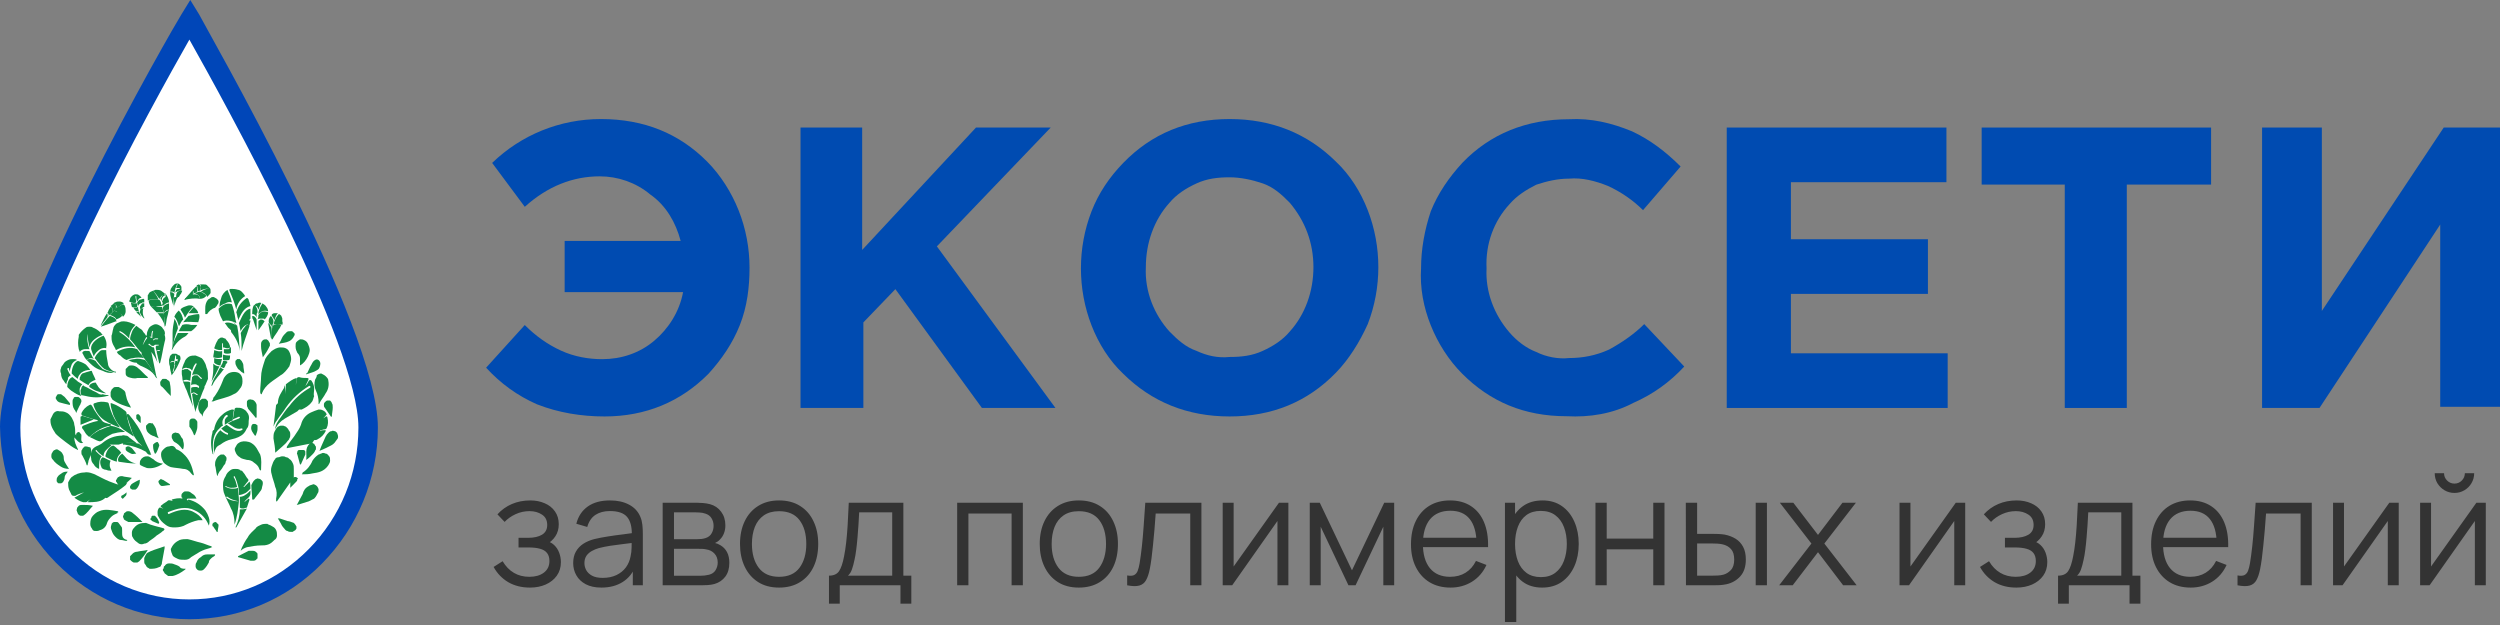 <svg width="252" height="63" viewBox="0 0 252 63" fill="none" xmlns="http://www.w3.org/2000/svg">
<rect x="0" y="0" width="252" height="63" fill="#808080" stroke="none"/>
<path d="M37.109 43.093C37.109 47.992 35.235 52.619 31.846 56.066C28.456 59.514 23.907 61.419 19.09 61.419C14.273 61.419 9.723 59.514 6.333 56.066C3.033 52.619 1.07 47.992 1.07 43.093C1.07 32.932 19.09 1.996 19.09 1.996C19.09 1.996 37.109 32.932 37.109 43.093Z" fill="white"/>
<path d="M19.09 62.417C14.005 62.417 9.188 60.33 5.62 56.701C2.052 53.072 0.089 48.173 0 43.002C0.089 32.841 17.484 2.722 18.287 1.452L19.179 0L20.071 1.452C20.695 2.722 38.09 32.841 38.09 43.093C38.09 48.264 36.038 53.163 32.47 56.792C28.902 60.421 24.174 62.417 19.09 62.417ZM19.09 3.992C15.521 10.252 2.052 34.565 2.052 43.093C2.052 47.72 3.836 52.074 7.047 55.34C10.258 58.606 14.54 60.421 19.09 60.421C23.639 60.421 27.921 58.606 31.132 55.34C34.343 52.074 36.128 47.72 36.128 43.093C36.128 34.656 22.658 10.342 19.09 3.992Z" fill="#0046B8"/>
<path d="M13.29 48.174C12.934 48.083 12.577 48.083 12.31 47.992C12.22 47.992 12.042 47.992 11.953 48.083C11.864 48.083 11.864 48.174 11.775 48.264C11.775 48.355 11.685 48.355 11.685 48.446C11.685 48.536 11.685 48.536 11.775 48.627C11.775 48.718 11.864 48.718 11.864 48.808C11.953 48.899 12.22 48.899 12.488 48.808C12.577 48.808 12.666 48.718 12.666 48.718C12.934 48.536 13.112 48.355 13.29 48.174Z" fill="#148B45"/>
<path d="M11.775 48.809C11.24 48.627 10.794 48.446 10.259 48.174C10.081 48.083 9.724 47.902 9.724 47.902C9.367 47.72 8.921 47.539 8.475 47.63C8.029 47.63 7.583 47.811 7.226 48.083C7.048 48.265 6.958 48.446 6.869 48.627C6.869 48.9 6.869 49.081 6.958 49.353C7.048 49.535 7.137 49.716 7.226 49.898C7.315 49.988 7.404 49.988 7.583 49.988C7.85 49.807 8.207 49.716 8.475 49.626L7.494 50.17C7.761 50.351 8.029 50.533 8.386 50.623C8.475 50.623 8.564 50.623 8.653 50.623C8.742 50.623 8.832 50.533 8.832 50.533C9.099 50.351 9.367 50.17 9.545 49.988C9.278 50.261 9.01 50.351 8.832 50.623C9.456 50.623 10.081 50.623 10.527 50.261L10.616 50.17C10.705 50.261 10.883 50.17 10.973 50.079C11.508 49.716 12.132 49.353 12.667 48.9C12.757 48.809 12.757 48.718 12.846 48.627H12.757H12.578C12.4 48.718 12.132 48.718 11.954 48.718C11.954 48.9 11.865 48.809 11.775 48.809Z" fill="#148B45"/>
<path d="M12.399 31.934C12.577 31.752 12.666 31.571 12.666 31.39C12.666 31.208 12.666 31.027 12.577 30.845C12.577 30.755 12.488 30.755 12.399 30.664C12.042 30.845 11.685 31.027 11.418 31.299C11.596 31.299 11.775 31.39 11.953 31.571C12.22 31.662 12.31 31.752 12.399 31.934Z" fill="#148B45"/>
<path d="M11.685 30.755C11.775 30.846 11.775 30.937 11.685 31.118C11.953 30.937 12.22 30.755 12.488 30.574C12.399 30.483 12.22 30.393 12.042 30.393C11.864 30.393 11.775 30.393 11.596 30.483C11.507 30.483 11.507 30.574 11.418 30.574C11.596 30.665 11.596 30.665 11.685 30.755Z" fill="#148B45"/>
<path d="M11.507 31.299C11.418 31.39 11.329 31.48 11.24 31.571L11.062 31.752C11.151 31.752 11.597 31.934 11.686 32.115V32.206C11.953 32.115 12.132 32.024 12.31 31.843C12.221 31.48 11.597 31.39 11.507 31.299Z" fill="#148B45"/>
<path d="M10.794 31.57C10.527 31.933 10.348 32.386 10.17 32.749V32.84C10.259 32.658 10.527 32.386 10.794 32.024C10.883 31.933 10.883 31.752 10.794 31.57Z" fill="#148B45"/>
<path d="M11.329 31.481C11.418 31.39 11.507 31.3 11.685 31.118C11.685 31.028 11.685 31.028 11.685 30.937C11.685 30.846 11.685 30.846 11.685 30.756L11.596 30.665C11.596 30.665 11.507 30.665 11.507 30.574C11.418 30.665 11.24 30.756 11.15 30.846C11.24 30.937 11.329 31.028 11.329 31.118C11.329 31.3 11.329 31.39 11.329 31.481Z" fill="#148B45"/>
<path d="M10.883 31.57C10.972 31.661 10.972 31.842 10.883 31.933C10.972 31.752 11.151 31.661 11.329 31.48C11.329 31.389 11.329 31.208 11.329 31.117C11.329 31.026 11.24 30.936 11.151 30.936C11.062 31.117 10.883 31.298 10.883 31.48C10.794 31.48 10.794 31.57 10.883 31.57Z" fill="#148B45"/>
<path d="M11.686 32.206C11.597 32.025 11.151 31.844 11.062 31.844C10.616 32.297 10.259 32.841 10.17 32.932C10.705 32.751 11.24 32.569 11.686 32.388H11.775C11.686 32.297 11.686 32.297 11.686 32.206C11.686 32.297 11.686 32.206 11.686 32.206Z" fill="#148B45"/>
<path d="M11.329 31.57C11.24 31.57 11.329 31.661 11.329 31.57L11.15 31.842" fill="#148B45"/>
<path d="M13.826 30.936C13.826 30.845 13.826 30.755 13.826 30.573C13.737 30.573 13.648 30.573 13.559 30.573C13.47 30.573 13.291 30.573 13.202 30.482C13.202 30.664 13.291 30.845 13.291 30.936C13.47 31.026 13.648 31.026 13.826 30.936Z" fill="#148B45"/>
<path d="M14.005 31.391C13.916 31.391 13.826 31.481 13.737 31.481C13.916 31.663 14.183 31.844 14.361 32.116C14.183 31.935 14.094 31.663 14.005 31.391Z" fill="#148B45"/>
<path d="M13.826 30.482C13.826 30.663 13.915 30.754 13.915 30.935C13.915 30.754 14.005 30.663 14.183 30.573C14.272 30.573 14.272 30.573 14.361 30.482C14.45 30.482 14.45 30.482 14.54 30.482V30.573H14.45H14.361C14.272 30.663 14.183 30.754 14.094 30.935C14.094 31.026 14.183 31.207 14.183 31.298V31.389C14.183 31.298 14.272 31.117 14.361 31.026C14.45 30.935 14.45 30.935 14.54 30.935C14.54 30.845 14.54 30.754 14.54 30.663C14.54 30.482 14.54 30.3 14.54 30.21C14.54 30.21 14.54 30.119 14.45 30.119C14.361 30.119 14.183 30.21 14.094 30.21C14.005 30.21 13.915 30.391 13.826 30.482Z" fill="#148B45"/>
<path d="M14.005 31.298C13.916 31.208 13.916 31.026 13.916 30.936C13.737 31.026 13.648 31.026 13.47 31.026C13.47 31.117 13.559 31.117 13.559 31.208C13.648 31.298 13.648 31.298 13.737 31.389C13.737 31.389 13.916 31.389 14.005 31.298Z" fill="#148B45"/>
<path d="M13.737 30.482C13.737 30.301 13.648 30.029 13.648 29.847H13.737C13.737 30.029 13.737 30.21 13.826 30.392C13.915 30.301 13.915 30.21 14.004 30.119C14.093 30.029 14.183 30.029 14.272 30.029C14.183 29.938 14.183 29.847 14.004 29.757C13.915 29.666 13.826 29.666 13.648 29.666C13.558 29.666 13.38 29.757 13.291 29.847C13.202 29.938 13.113 30.029 13.113 30.119C13.113 30.21 13.023 30.301 13.023 30.392C13.38 30.573 13.558 30.573 13.737 30.482Z" fill="#148B45"/>
<path d="M14.272 31.118C14.183 31.209 14.094 31.299 14.094 31.481C14.183 31.753 14.361 31.934 14.54 32.116V32.025C14.361 31.753 14.361 31.39 14.45 31.027C14.361 31.118 14.361 31.118 14.272 31.118Z" fill="#148B45"/>
<path d="M16.414 29.666C16.325 29.757 16.236 29.847 16.146 29.938C16.236 29.847 16.325 29.757 16.414 29.666Z" fill="#148B45"/>
<path d="M16.146 30.12C16.146 30.211 16.146 30.211 16.146 30.12C16.236 30.211 16.236 30.211 16.236 30.211H16.325C16.325 30.211 16.325 30.211 16.325 30.12C16.325 30.03 16.325 30.03 16.414 29.939C16.414 29.848 16.503 29.848 16.592 29.848C16.592 29.848 16.592 29.848 16.592 29.758C16.592 29.758 16.592 29.758 16.592 29.667C16.592 29.667 16.592 29.667 16.592 29.576C16.592 29.576 16.592 29.576 16.503 29.576L16.414 29.667C16.325 29.848 16.236 30.03 16.146 30.12Z" fill="#148B45"/>
<path d="M20.517 29.576C20.427 29.485 20.249 29.395 20.071 29.395C19.892 29.485 19.803 29.485 19.625 29.576C19.714 29.576 19.892 29.667 19.982 29.757C20.071 29.848 20.16 29.939 20.16 30.12C20.427 30.12 20.606 30.029 20.784 29.848C20.784 29.757 20.695 29.667 20.517 29.576Z" fill="#148B45"/>
<path d="M21.141 29.031C21.052 28.94 20.963 28.849 20.873 28.759C20.784 28.668 20.695 28.668 20.517 28.668C20.428 28.668 20.249 28.668 20.16 28.668C20.249 28.759 20.249 28.849 20.249 28.849C20.249 29.031 20.249 29.121 20.16 29.303C20.517 29.121 20.784 29.121 21.141 29.031C20.784 29.121 20.517 29.212 20.249 29.393C20.428 29.484 20.517 29.484 20.695 29.666C20.784 29.756 20.873 29.847 20.873 29.938C20.963 29.847 20.963 29.847 21.052 29.756C21.141 29.666 21.23 29.575 21.23 29.484C21.23 29.212 21.23 29.121 21.141 29.031Z" fill="#148B45"/>
<path d="M19.446 29.394C19.446 29.304 19.446 29.304 19.446 29.213C19.179 29.485 18.911 29.848 18.644 30.12V30.21C18.911 30.029 19.179 29.938 19.446 29.757C19.446 29.576 19.446 29.485 19.446 29.394Z" fill="#148B45"/>
<path d="M19.535 29.666L19.268 29.757C19 29.847 18.733 30.029 18.555 30.21C18.555 30.21 18.555 30.21 18.644 30.21C19.09 30.119 19.625 30.029 20.07 30.119H20.16C20.16 30.029 20.07 29.847 19.981 29.757C19.803 29.666 19.714 29.666 19.535 29.666Z" fill="#148B45"/>
<path d="M19.892 29.393L20.07 29.303H20.159C20.159 29.212 20.249 29.031 20.249 28.94C20.249 28.849 20.159 28.759 20.07 28.668C19.981 28.668 19.892 28.759 19.803 28.759C19.892 28.849 19.892 28.849 19.892 28.94C19.981 29.121 19.981 29.303 19.892 29.393Z" fill="#148B45"/>
<path d="M19.446 29.666L19.535 29.575L19.803 29.484C19.892 29.394 19.892 29.303 19.892 29.303C19.892 29.212 19.892 29.122 19.892 29.031C19.892 28.94 19.803 28.85 19.803 28.85C19.714 28.94 19.625 29.031 19.535 29.122L19.446 29.212V29.303C19.535 29.394 19.535 29.484 19.446 29.666Z" fill="#148B45"/>
<path d="M16.324 30.936C16.146 30.936 15.878 30.936 15.7 30.846C15.521 30.846 15.432 30.846 15.254 30.936C15.343 31.027 15.343 31.027 15.432 31.118C15.521 31.208 15.7 31.39 15.789 31.48C16.056 31.48 16.235 31.48 16.502 31.48C16.413 31.299 16.413 31.118 16.324 30.936Z" fill="#148B45"/>
<path d="M16.503 31.572C16.503 31.662 16.503 31.662 16.503 31.753C16.592 32.116 16.592 32.569 16.592 32.932L16.681 32.841C16.77 32.569 16.77 32.206 16.86 31.934C16.949 31.662 16.949 31.481 17.038 31.209C16.86 31.3 16.681 31.39 16.503 31.572C16.503 31.481 16.503 31.481 16.503 31.572C16.503 31.481 16.503 31.481 16.503 31.572C16.503 31.481 16.503 31.481 16.503 31.572Z" fill="#148B45"/>
<path d="M16.503 31.57C16.325 31.57 16.057 31.57 15.879 31.57L15.968 31.661C16.236 32.024 16.503 32.386 16.592 32.84C16.592 32.477 16.592 32.024 16.503 31.57Z" fill="#148B45"/>
<path d="M17.038 31.209C17.038 31.028 17.038 30.756 17.038 30.574C16.771 30.665 16.503 30.756 16.414 31.028C16.414 31.209 16.503 31.39 16.503 31.572C16.682 31.3 16.86 31.209 17.038 31.209Z" fill="#148B45"/>
<path d="M16.413 30.846C16.591 30.664 16.858 30.483 17.037 30.483C17.037 30.12 16.858 29.848 16.68 29.576L16.591 29.667C16.591 29.667 16.591 29.667 16.68 29.667C16.769 29.667 16.68 29.667 16.68 29.758C16.68 29.758 16.68 29.758 16.68 29.848C16.68 29.848 16.68 29.848 16.68 29.939C16.591 29.939 16.591 30.03 16.502 30.03C16.502 30.12 16.413 30.12 16.413 30.211V30.302C16.413 30.302 16.413 30.302 16.323 30.302H16.234C16.234 30.302 16.234 30.302 16.234 30.211C16.323 30.302 16.323 30.392 16.413 30.574C16.323 30.664 16.323 30.755 16.413 30.846Z" fill="#148B45"/>
<path d="M16.056 30.21C15.789 30.21 15.254 30.119 14.986 30.301C14.986 30.482 15.075 30.754 15.254 30.936C15.611 30.845 15.967 30.845 16.324 30.845C16.324 30.754 16.235 30.664 16.235 30.573C16.235 30.482 16.145 30.301 16.056 30.21Z" fill="#148B45"/>
<path d="M15.431 29.304C15.699 29.576 15.877 29.848 16.056 30.12L16.145 30.029C16.234 29.938 16.323 29.757 16.412 29.757C16.502 29.666 16.502 29.666 16.591 29.576C16.502 29.485 16.323 29.394 16.234 29.304C16.056 29.213 15.877 29.213 15.699 29.213C15.61 29.213 15.521 29.304 15.431 29.304C15.253 29.394 15.164 29.394 15.075 29.485C14.986 29.576 14.986 29.666 14.896 29.757C14.896 29.848 14.896 29.938 14.896 30.12C14.896 30.21 14.896 30.21 14.896 30.301C15.164 30.12 15.699 30.21 15.966 30.21C15.877 29.848 15.61 29.576 15.431 29.304C15.431 29.394 15.431 29.304 15.431 29.304Z" fill="#148B45"/>
<path d="M23.461 32.387L23.818 32.84H23.907L23.461 32.387Z" fill="#148B45"/>
<path d="M22.836 31.027L23.46 31.481L22.836 31.027Z" fill="#148B45"/>
<path d="M22.836 31.027L23.46 31.481C23.46 31.39 23.46 31.299 23.371 31.209C23.193 31.118 23.103 31.118 22.925 31.118C22.925 31.027 22.925 31.027 22.836 31.027Z" fill="#148B45"/>
<path d="M18.197 31.208C18.376 31.48 18.554 31.752 18.643 32.024C18.911 31.571 19.178 31.208 19.535 30.845H19.446C19.267 30.755 19 30.755 18.821 30.845C18.554 30.936 18.286 31.027 18.197 31.208Z" fill="#148B45"/>
<path d="M19.981 31.57C19.981 31.48 19.892 31.298 19.802 31.208C19.713 31.117 19.624 31.026 19.535 30.936C19.357 31.117 19.178 31.389 19 31.57C19.357 31.57 19.713 31.57 19.981 31.57Z" fill="#148B45"/>
<path d="M18.376 32.75C18.287 32.75 18.376 32.75 18.376 32.75C18.198 33.022 18.109 33.203 18.02 33.384C18.465 33.384 18.822 33.384 19.268 33.384C19.535 33.203 19.714 33.022 19.892 32.75H19.268C18.911 32.659 18.644 32.659 18.376 32.75Z" fill="#148B45"/>
<path d="M19 31.843C18.911 31.843 18.911 31.843 19 31.843C18.822 32.025 18.643 32.297 18.465 32.478C19 32.388 19.446 32.478 19.981 32.478C20.07 32.206 20.159 31.934 20.07 31.662C19.713 31.662 19.357 31.753 19 31.843Z" fill="#148B45"/>
<path d="M17.93 33.566C17.841 33.748 17.752 33.929 17.662 34.111C17.484 34.473 17.395 34.927 17.306 35.289C17.395 35.199 17.395 35.199 17.395 35.199C17.662 34.655 18.108 34.201 18.643 33.929C18.822 33.839 18.911 33.657 19 33.566C18.643 33.566 18.287 33.566 17.93 33.566Z" fill="#148B45"/>
<path d="M18.108 32.75C18.197 32.568 18.287 32.387 18.465 32.206C18.376 31.843 18.287 31.571 18.019 31.299C17.841 31.48 17.662 31.662 17.573 31.934C17.841 32.206 17.93 32.568 18.019 32.84C18.108 32.84 18.108 32.84 18.108 32.75Z" fill="#148B45"/>
<path d="M17.93 33.113C17.93 32.75 17.751 32.387 17.573 32.115V32.206C17.484 32.66 17.395 33.113 17.395 33.567C17.395 33.93 17.395 34.746 17.395 35.018C17.484 34.474 17.662 33.748 17.93 33.113Z" fill="#148B45"/>
<path d="M24.709 29.847C24.619 29.665 24.441 29.484 24.352 29.393C24.263 29.302 24.084 29.212 23.995 29.212C23.728 29.121 23.46 29.121 23.282 29.121C23.193 29.121 23.193 29.121 23.104 29.212C23.371 29.847 23.639 30.481 23.817 31.207C23.906 30.572 24.263 30.119 24.709 29.847Z" fill="#148B45"/>
<path d="M23.817 32.568C23.817 32.386 23.727 32.295 23.727 32.114C23.638 31.57 23.549 31.117 23.371 30.663C22.836 30.482 22.39 30.754 22.033 31.117C22.033 31.389 22.122 31.57 22.212 31.842C22.301 32.023 22.39 32.205 22.479 32.386C22.925 32.205 23.46 32.386 23.817 32.568Z" fill="#148B45"/>
<path d="M24.71 32.931C24.531 33.113 24.353 33.385 24.264 33.566C24.353 34.111 24.353 34.746 24.353 35.29C24.353 35.29 24.353 35.29 24.353 35.381C24.531 34.564 24.888 33.748 25.156 32.841L25.067 32.75H24.977H24.888C24.71 32.841 24.71 32.931 24.71 32.931Z" fill="#148B45"/>
<path d="M23.907 32.842C23.639 32.66 23.015 32.388 22.658 32.57C22.837 32.751 22.926 33.023 23.193 33.205L23.283 33.295C23.283 33.386 23.283 33.477 23.372 33.568C23.818 34.112 24.085 34.747 24.175 35.382C24.085 34.475 24.085 33.658 23.907 32.842Z" fill="#148B45"/>
<path d="M23.371 30.483C23.282 30.029 23.104 29.666 22.925 29.213C22.658 29.394 22.39 29.666 22.301 30.029C22.212 30.301 22.123 30.573 22.123 30.936C22.301 30.755 22.48 30.664 22.747 30.573C22.836 30.483 23.104 30.392 23.371 30.483Z" fill="#148B45"/>
<path d="M25.245 30.846L25.155 30.483C25.155 30.483 25.066 30.302 25.066 30.211C25.066 30.211 24.977 30.029 24.888 30.029C24.353 30.392 23.996 30.846 23.817 31.481C23.907 31.662 23.907 31.934 23.996 32.116V32.297C24.263 31.753 24.531 31.027 25.245 30.846C25.245 30.936 25.245 30.936 25.245 30.846C25.245 30.936 25.245 30.846 25.245 30.846Z" fill="#148B45"/>
<path d="M25.245 31.571C25.245 31.389 25.245 31.299 25.245 31.117C24.62 31.208 24.353 32.024 24.085 32.569C24.174 32.841 24.174 33.113 24.263 33.385C24.353 33.113 24.62 32.841 24.799 32.75C24.888 32.75 24.977 32.66 24.977 32.75C25.066 32.75 25.155 32.75 25.155 32.841C25.155 32.66 25.245 32.478 25.245 32.297C25.245 32.297 24.977 32.387 25.245 32.115C25.245 31.843 25.245 31.662 25.245 31.571Z" fill="#148B45"/>
<path d="M26.047 31.209C26.137 30.937 26.226 30.755 26.315 30.574C26.315 30.483 26.493 30.574 26.404 30.665C26.226 30.937 26.047 31.299 26.047 31.662C26.137 31.571 26.315 31.481 26.404 31.39C26.582 31.299 26.85 31.299 27.028 31.39C27.028 31.209 26.939 31.027 26.85 30.937C26.761 30.755 26.582 30.665 26.404 30.574C26.226 30.483 26.137 30.483 25.958 30.574C25.78 30.574 25.691 30.665 25.602 30.846C25.869 30.755 25.958 30.937 26.047 31.209Z" fill="#148B45"/>
<path d="M26.314 32.207C26.225 32.207 26.225 32.207 26.136 32.298C26.047 32.298 26.047 32.388 26.047 32.479C26.047 32.751 26.047 33.023 26.047 33.295C26.314 32.932 26.493 32.66 26.671 32.388C26.493 32.207 26.404 32.207 26.314 32.207Z" fill="#148B45"/>
<path d="M25.87 32.206C25.78 32.025 25.691 31.844 25.424 31.844C25.424 32.025 25.424 32.116 25.513 32.206L25.87 33.295C25.87 32.932 25.87 32.569 25.87 32.206Z" fill="#148B45"/>
<path d="M26.493 31.391C26.315 31.481 26.136 31.572 26.047 31.753C26.047 31.935 26.047 32.025 25.958 32.207C26.047 32.116 26.136 32.116 26.226 32.116C26.315 32.116 26.404 32.116 26.493 32.116C26.582 32.116 26.671 32.116 26.671 32.207C26.85 32.025 27.028 31.753 27.028 31.481C26.85 31.391 26.671 31.391 26.493 31.391Z" fill="#148B45"/>
<path d="M25.87 32.023C25.87 31.933 25.87 31.842 25.87 31.751C25.87 31.661 25.87 31.57 25.959 31.479C25.959 31.298 25.959 31.207 25.87 31.026C25.78 30.845 25.691 30.754 25.602 30.754C25.424 31.026 25.424 31.389 25.424 31.661C25.513 31.661 25.602 31.661 25.691 31.751C25.78 31.842 25.87 31.933 25.87 32.023Z" fill="#148B45"/>
<path d="M27.386 33.385C27.386 33.203 27.386 33.112 27.297 32.931C27.208 32.75 27.208 32.659 27.029 32.568C27.119 33.022 27.208 33.566 27.297 34.019C27.297 34.019 27.297 34.11 27.386 34.11C27.386 33.929 27.386 33.657 27.386 33.385Z" fill="#148B45"/>
<path d="M27.386 33.204C27.386 33.113 27.475 32.932 27.475 32.841V32.751C27.475 32.66 27.564 32.569 27.564 32.478C27.564 32.388 27.564 32.206 27.475 32.116C27.475 32.025 27.386 31.934 27.296 31.844C27.118 32.025 27.029 32.297 27.118 32.569C27.207 32.66 27.296 32.751 27.386 32.841C27.386 32.932 27.386 33.113 27.386 33.204Z" fill="#148B45"/>
<path d="M27.564 32.75C27.654 32.66 27.832 32.66 28.01 32.66C28.189 32.66 28.278 32.66 28.456 32.75C28.456 32.66 28.545 32.569 28.456 32.388C28.456 32.297 28.456 32.206 28.456 32.115C28.456 32.025 28.367 31.934 28.367 31.843C28.278 31.753 28.189 31.662 28.099 31.662C27.832 31.934 27.654 32.297 27.564 32.75Z" fill="#148B45"/>
<path d="M28.366 32.751C28.277 32.66 28.099 32.66 27.921 32.66C27.742 32.66 27.653 32.751 27.475 32.842C27.386 33.295 27.296 33.748 27.386 34.202C27.386 34.202 27.386 34.202 27.475 34.202C27.653 33.839 27.921 33.567 28.099 33.204C28.277 33.023 28.277 32.842 28.366 32.751Z" fill="#148B45"/>
<path d="M27.475 31.933C27.564 32.024 27.564 32.114 27.653 32.296C27.742 32.024 27.832 31.752 28.01 31.57C27.921 31.57 27.742 31.57 27.653 31.57C27.564 31.57 27.386 31.661 27.386 31.752C27.386 31.842 27.475 31.933 27.475 31.933Z" fill="#148B45"/>
<path d="M29.259 33.385C29.17 33.385 28.991 33.385 28.902 33.475C28.813 33.566 28.724 33.657 28.635 33.748C28.456 33.929 28.367 34.201 28.278 34.382L28.1 34.654C28.456 34.564 28.813 34.564 29.17 34.382C29.348 34.292 29.526 34.11 29.615 33.929C29.615 33.838 29.705 33.838 29.705 33.748C29.705 33.657 29.705 33.566 29.615 33.566C29.615 33.475 29.526 33.475 29.437 33.385C29.437 33.385 29.348 33.385 29.259 33.385Z" fill="#148B45"/>
<path d="M9.991 35.472C9.813 35.654 9.634 35.835 9.545 36.108L9.634 36.198C9.902 36.561 10.169 36.924 10.526 37.196C10.883 37.378 11.24 37.468 11.686 37.559V37.468C11.507 37.468 11.329 37.378 11.151 37.196C10.972 37.015 10.883 36.833 10.883 36.652C10.794 36.198 10.705 35.745 10.705 35.291C10.615 35.291 10.437 35.291 10.348 35.291C10.169 35.291 10.08 35.382 9.991 35.472Z" fill="#148B45"/>
<path d="M9.634 36.379C9.545 36.379 9.634 36.379 9.634 36.379C9.545 36.379 9.545 36.379 9.634 36.379C9.367 36.198 8.921 36.107 8.742 36.288C9.01 36.56 9.277 36.833 9.545 37.014C9.813 37.196 10.08 37.286 10.348 37.377C10.705 37.559 11.062 37.649 11.418 37.559H11.508C11.062 37.468 10.705 37.377 10.348 37.196C10.08 36.923 9.813 36.651 9.634 36.379Z" fill="#148B45"/>
<path d="M9.455 36.198C9.277 35.926 9.188 35.654 9.009 35.382C8.742 35.382 8.385 35.291 8.296 35.563C8.296 35.654 8.385 35.654 8.385 35.744C8.474 35.926 8.563 36.107 8.742 36.288C8.831 36.198 9.009 36.107 9.188 36.107C9.188 36.107 9.366 36.107 9.455 36.198Z" fill="#148B45"/>
<path d="M9.009 35.2C8.831 34.655 8.742 34.202 8.831 33.657C8.831 34.111 8.92 34.565 9.009 35.018C9.099 34.383 9.812 33.93 10.348 33.748L10.258 33.657C10.169 33.567 10.169 33.476 10.08 33.476C9.901 33.294 9.634 33.113 9.366 33.022C9.277 32.932 9.099 32.932 9.009 32.932C8.92 32.932 8.742 32.932 8.653 33.022C8.385 33.204 8.117 33.476 7.939 33.748C7.939 33.839 7.939 33.839 7.939 33.93C7.85 34.383 7.85 34.746 7.939 35.2C7.939 35.2 8.028 35.381 8.028 35.472C8.296 35.109 8.742 35.2 9.009 35.2Z" fill="#148B45"/>
<path d="M9.188 35.2C9.188 35.291 9.188 35.291 9.188 35.2C9.188 35.291 9.188 35.291 9.188 35.2C9.278 35.472 9.367 35.744 9.456 35.926C9.545 35.654 9.813 35.382 10.08 35.2C10.258 35.109 10.526 35.019 10.704 35.109V35.019C10.793 34.656 10.704 34.203 10.437 33.84C9.902 34.021 9.099 34.565 9.188 35.2Z" fill="#148B45"/>
<path d="M14.541 36.107C14.362 35.925 14.273 35.744 14.095 35.562L13.827 35.199C13.203 34.927 12.4 35.109 11.775 35.472C11.865 35.653 11.954 35.744 12.132 35.834C12.311 36.016 12.489 36.197 12.757 36.288C12.935 36.197 13.203 36.107 13.381 36.107C13.738 36.016 14.184 36.016 14.541 36.107Z" fill="#148B45"/>
<path d="M16.414 33.113C16.325 32.931 16.146 32.84 15.968 32.75C15.789 32.659 15.611 32.659 15.433 32.75C15.254 32.84 15.076 32.931 14.987 33.113C14.897 33.294 14.808 33.475 14.808 33.657C14.808 33.748 14.808 33.838 14.719 33.838C14.63 33.657 14.54 33.566 14.451 33.475C14.362 33.294 14.273 33.203 14.095 33.113C14.005 33.022 13.827 32.931 13.738 32.84C13.559 33.022 13.381 33.203 13.292 33.475C13.203 33.748 13.113 33.929 13.113 34.201C13.47 34.564 13.827 35.108 14.184 35.471L14.273 35.562C14.273 35.018 14.451 34.473 14.719 34.02C14.719 33.929 14.897 34.02 14.808 34.111C14.63 34.292 14.54 34.564 14.362 34.836C14.273 35.108 14.273 35.471 14.273 35.743C14.808 36.469 15.343 37.286 15.789 38.102C15.611 37.195 15.433 36.379 15.254 35.471C15.522 35.834 15.7 36.106 15.879 36.56C15.789 36.106 15.611 35.562 15.522 35.018C15.433 35.018 15.343 35.018 15.254 34.927C15.165 34.836 15.076 34.836 14.987 34.746C14.897 34.655 14.987 34.655 15.076 34.655C15.165 34.746 15.165 34.746 15.254 34.836C15.343 34.836 15.433 34.927 15.522 34.836C15.522 34.564 15.433 34.383 15.433 34.111C15.343 34.111 15.254 34.02 15.165 34.02C15.076 33.929 14.987 33.838 14.897 33.748C14.987 33.838 14.987 33.929 15.076 33.929C15.165 33.929 15.254 33.929 15.254 34.02C15.254 33.838 15.254 33.566 15.343 33.385C15.343 33.294 15.433 33.385 15.433 33.385C15.343 33.657 15.343 33.929 15.343 34.292C15.433 34.201 15.522 34.201 15.611 34.111C15.7 34.111 15.789 34.111 15.879 34.111C15.968 34.111 15.968 34.201 15.879 34.201C15.789 34.201 15.7 34.201 15.611 34.201C15.522 34.292 15.433 34.292 15.433 34.383C15.433 34.564 15.433 34.655 15.522 34.836C15.611 34.746 15.611 34.746 15.7 34.746C15.789 34.746 15.879 34.746 15.968 34.746C16.057 34.746 15.968 34.836 15.968 34.836H15.879H15.789L15.7 34.927V35.018C15.7 35.108 15.7 35.199 15.789 35.381C15.879 35.29 15.968 35.29 16.057 35.29C16.146 35.29 16.146 35.381 16.057 35.381C15.968 35.381 15.968 35.381 15.879 35.381C15.789 35.381 15.789 35.381 15.789 35.471C15.879 35.834 15.968 36.288 16.057 36.651L16.146 36.56C16.325 35.925 16.414 35.199 16.592 34.473C16.681 34.201 16.681 34.02 16.592 33.748C16.681 33.566 16.592 33.294 16.414 33.113Z" fill="#148B45"/>
<path d="M13.559 36.198C13.381 36.198 13.113 36.288 12.935 36.288C13.202 36.47 13.47 36.561 13.737 36.561C13.737 36.561 13.827 36.561 13.827 36.651C13.916 36.742 14.005 36.742 14.094 36.833C14.719 37.105 15.343 37.377 15.7 38.012C15.7 38.103 15.878 38.103 15.878 38.194C15.521 37.559 15.075 36.833 14.629 36.288C14.273 36.198 13.916 36.107 13.559 36.198Z" fill="#148B45"/>
<path d="M13.649 35.02C13.203 34.385 12.668 33.84 12.043 33.477C11.954 33.477 12.043 33.387 12.132 33.387C12.489 33.568 12.757 33.84 13.024 34.112C13.024 33.568 13.292 33.114 13.649 32.752C13.292 32.57 12.846 32.389 12.489 32.389C12.311 32.389 12.222 32.389 12.043 32.479C11.865 32.57 11.775 32.57 11.686 32.661C11.597 32.752 11.419 32.933 11.419 33.114C11.329 33.387 11.329 33.659 11.24 33.84C11.24 34.112 11.24 34.294 11.329 34.566C11.419 34.838 11.597 35.02 11.686 35.292C12.311 34.929 13.024 34.838 13.649 35.02Z" fill="#148B45"/>
<path d="M17.752 35.654C17.663 35.654 17.484 35.654 17.395 35.654C17.306 35.745 17.216 35.745 17.127 35.926C17.127 36.017 17.038 36.199 17.038 36.289C17.038 36.471 17.038 36.743 17.127 36.924C17.127 37.197 17.216 37.469 17.306 37.832C17.573 37.469 17.752 37.197 17.93 36.834C18.019 36.652 18.108 36.471 18.198 36.199C18.198 36.108 18.198 35.926 18.108 35.836C18.019 35.836 17.93 35.745 17.752 35.654ZM17.93 36.471L17.841 36.38H17.752H17.663C17.663 36.471 17.663 36.652 17.573 36.743C17.663 36.743 17.752 36.743 17.841 36.834C17.841 36.834 17.841 36.924 17.841 36.834C17.841 36.834 17.752 36.834 17.752 36.743H17.663C17.573 37.015 17.573 37.197 17.484 37.469H17.395C17.484 37.197 17.573 37.015 17.573 36.743C17.573 36.652 17.573 36.652 17.573 36.562C17.573 36.562 17.573 36.471 17.484 36.471H17.395C17.306 36.471 17.306 36.471 17.216 36.562C17.216 36.562 17.127 36.562 17.216 36.471C17.306 36.38 17.395 36.38 17.395 36.38C17.484 36.38 17.484 36.38 17.573 36.471C17.573 36.289 17.663 36.108 17.663 35.836H17.752C17.752 35.926 17.752 36.108 17.752 36.199C17.841 36.199 17.841 36.199 17.93 36.199C17.841 36.38 17.93 36.38 17.93 36.471C18.019 36.471 17.93 36.471 17.93 36.471Z" fill="#148B45"/>
<path d="M20.874 37.197C20.785 37.015 20.785 36.834 20.695 36.652C20.606 36.471 20.517 36.289 20.338 36.108C20.16 36.017 19.982 35.927 19.714 35.836C19.536 35.836 19.268 35.836 19.09 35.927C18.911 36.017 18.733 36.199 18.644 36.38C18.644 36.471 18.465 36.743 18.465 36.834C18.287 37.197 18.287 37.65 18.376 38.013C18.376 38.285 18.465 38.558 18.554 38.739C18.644 39.011 18.733 39.193 18.822 39.374C19 39.918 19.268 40.463 19.446 41.007C19.357 40.463 19.268 40.009 19.179 39.465C19.179 39.283 19.179 39.011 19.179 38.83C19.179 38.739 19.179 38.648 19.179 38.558C19.09 38.467 19 38.467 18.911 38.467C18.822 38.467 18.644 38.467 18.554 38.467C18.465 38.467 18.465 38.376 18.465 38.376C18.554 38.285 18.733 38.285 18.822 38.285C18.911 38.285 19.09 38.376 19.179 38.376C19.179 38.104 19.268 37.832 19.268 37.469C19.179 37.378 19 37.288 18.911 37.197C18.733 37.197 18.554 37.197 18.465 37.288C18.376 37.288 18.376 37.288 18.376 37.197C18.554 37.106 18.733 37.015 18.911 37.106C19.09 37.106 19.268 37.197 19.357 37.378C19.446 37.106 19.536 36.834 19.714 36.652C19.714 36.562 19.892 36.652 19.803 36.743C19.625 37.106 19.446 37.469 19.357 37.832C19.446 37.741 19.625 37.741 19.803 37.741C20.071 37.741 20.16 38.013 20.338 38.104C20.428 38.104 20.338 38.195 20.249 38.195C20.16 38.104 19.982 37.922 19.892 37.832C19.803 37.832 19.714 37.832 19.625 37.832C19.536 37.832 19.446 37.922 19.357 38.013C19.357 38.285 19.268 38.558 19.268 38.83C19.357 38.739 19.536 38.739 19.625 38.739C19.714 38.739 19.803 38.739 19.892 38.83C19.982 38.83 20.071 38.92 20.071 39.011C20.071 39.102 19.982 39.102 19.982 39.102C19.892 39.011 19.892 39.011 19.803 39.011C19.714 39.011 19.625 39.011 19.625 39.011C19.536 39.011 19.357 39.011 19.268 39.102V39.193C19.268 39.374 19.268 39.465 19.268 39.646C19.357 39.646 19.446 39.556 19.536 39.556C19.625 39.556 19.714 39.646 19.892 39.737C19.982 39.737 19.892 39.828 19.892 39.828C19.803 39.828 19.714 39.737 19.714 39.737C19.625 39.737 19.625 39.646 19.536 39.646C19.446 39.646 19.446 39.646 19.357 39.737C19.446 40.372 19.536 40.916 19.714 41.551C19.714 41.37 19.803 41.098 19.892 40.916C20.16 40.281 20.338 39.646 20.606 39.102C20.606 39.011 20.606 38.92 20.695 38.83C20.785 38.648 20.874 38.376 20.963 38.195C20.963 37.65 20.963 37.378 20.874 37.197Z" fill="#148B45"/>
<path d="M22.39 35.291C22.39 35.11 22.39 34.928 22.39 34.656C22.39 34.566 22.48 34.566 22.48 34.656C22.48 34.747 22.48 34.928 22.48 35.019C22.658 35.019 22.747 35.11 22.925 35.11C23.015 35.11 23.104 35.11 23.193 35.019C23.193 34.747 23.015 34.475 22.836 34.294C22.747 34.203 22.747 34.112 22.658 34.112C22.569 34.112 22.48 34.022 22.39 34.022C22.301 34.022 22.212 34.022 22.123 34.112C22.034 34.203 21.945 34.203 21.945 34.294C21.766 34.566 21.677 34.838 21.588 35.11C21.855 35.291 22.123 35.291 22.39 35.291Z" fill="#148B45"/>
<path d="M22.39 36.017C22.39 35.835 22.39 35.563 22.39 35.382C22.122 35.472 21.855 35.382 21.587 35.291C21.587 35.563 21.498 35.744 21.498 36.017C21.855 36.107 22.122 36.107 22.39 36.017Z" fill="#148B45"/>
<path d="M23.014 35.201C22.925 35.201 22.836 35.201 22.657 35.201C22.568 35.201 22.568 35.201 22.568 35.11C22.568 35.292 22.568 35.473 22.568 35.564C22.657 35.654 22.836 35.654 22.925 35.654C23.014 35.654 23.192 35.654 23.282 35.564C23.282 35.473 23.282 35.292 23.282 35.201C23.282 35.11 23.282 35.11 23.282 35.02H23.192C23.103 35.201 23.014 35.201 23.014 35.201Z" fill="#148B45"/>
<path d="M22.301 37.104L22.212 37.014C22.034 37.286 21.945 37.558 21.766 37.83C21.588 38.102 21.41 38.465 21.32 38.827V38.918C21.41 38.827 21.41 38.827 21.41 38.827C21.677 38.193 22.212 37.739 22.569 37.195H22.48C22.39 37.195 22.39 37.104 22.301 37.104Z" fill="#148B45"/>
<path d="M22.479 36.379C22.479 36.56 22.39 36.651 22.301 36.832C22.301 36.832 22.301 36.923 22.212 36.923L22.301 37.014C22.39 37.014 22.479 37.104 22.569 37.104C22.658 37.014 22.747 36.832 22.747 36.742C22.836 36.651 22.925 36.56 22.925 36.47C22.836 36.379 22.658 36.379 22.479 36.379Z" fill="#148B45"/>
<path d="M22.48 35.744C22.48 35.835 22.48 35.925 22.48 36.107C22.48 36.198 22.48 36.198 22.48 36.288C22.658 36.379 22.925 36.288 23.104 36.288C23.193 36.107 23.193 36.016 23.193 35.835C23.015 35.835 22.747 35.835 22.48 35.744Z" fill="#148B45"/>
<path d="M22.123 36.924C21.855 36.924 21.677 36.834 21.499 36.652C21.499 36.834 21.499 37.015 21.499 37.196C21.499 37.65 21.41 38.103 21.32 38.466C21.588 38.013 21.855 37.468 22.123 36.924C22.034 37.015 22.034 37.015 22.123 36.924C22.034 37.015 22.034 36.924 22.123 36.924C22.123 36.924 22.034 36.924 22.123 36.924Z" fill="#148B45"/>
<path d="M22.39 36.198C22.123 36.198 21.855 36.198 21.588 36.107V36.561C21.766 36.742 22.034 36.833 22.212 36.833C22.301 36.561 22.301 36.38 22.39 36.198Z" fill="#148B45"/>
<path d="M24.888 41.551C24.799 41.37 24.62 41.279 24.442 41.188C24.263 41.098 24.085 41.098 23.817 41.098C23.728 41.098 23.639 41.188 23.639 41.279C23.55 41.642 23.55 41.914 23.46 42.277C23.639 42.186 23.907 42.096 24.085 42.005C24.174 42.005 24.263 42.096 24.085 42.186C23.817 42.277 23.639 42.368 23.371 42.459C23.193 42.549 23.104 42.64 22.925 42.64C23.371 42.912 23.817 43.366 24.352 43.184C24.442 43.184 24.531 43.275 24.352 43.366C23.817 43.638 23.282 43.093 22.836 42.821C22.658 42.912 22.479 43.093 22.301 43.184C22.479 43.366 22.658 43.547 22.925 43.638C23.015 43.638 23.015 43.819 22.925 43.819C22.658 43.729 22.39 43.547 22.212 43.366C22.122 43.456 22.122 43.456 22.033 43.547C21.498 44.182 21.498 44.908 21.587 45.724C21.587 45.543 21.676 45.362 21.766 45.18C21.855 44.999 22.033 44.908 22.212 44.817C22.568 44.545 22.925 44.364 23.371 44.273C23.817 44.182 24.263 44.001 24.531 43.729C24.709 43.547 24.799 43.366 24.888 43.184C25.066 43.003 25.066 42.731 25.066 42.459C25.155 42.005 25.066 41.733 24.888 41.551Z" fill="#148B45"/>
<path d="M21.944 43.366C22.034 43.275 22.123 43.184 22.212 43.094C22.301 43.003 22.39 42.912 22.48 42.912C22.39 42.731 22.39 42.459 22.48 42.277C22.569 42.096 22.658 41.914 22.837 41.824C22.926 41.824 23.015 41.914 22.926 42.005C22.837 42.096 22.747 42.096 22.747 42.187C22.658 42.277 22.658 42.368 22.658 42.459C22.658 42.549 22.658 42.731 22.658 42.822C22.926 42.64 23.193 42.459 23.461 42.368C23.461 42.096 23.55 41.461 23.55 41.461C23.639 41.279 23.55 41.279 23.372 41.279C23.015 41.37 22.658 41.551 22.39 41.824C21.944 42.187 21.677 42.731 21.588 43.275C21.588 43.275 21.588 43.366 21.498 43.366C21.409 43.457 21.409 43.547 21.409 43.638C21.231 44.273 21.231 44.999 21.409 45.634C21.409 45.725 21.409 45.725 21.498 45.815C21.409 44.818 21.409 44.001 21.944 43.366Z" fill="#148B45"/>
<path d="M9.01 39.01C9.277 39.191 9.545 39.373 9.901 39.464C10.169 39.554 10.436 39.645 10.704 39.645C10.347 39.464 9.99 39.191 9.812 38.829C9.723 38.738 9.723 38.647 9.634 38.557C9.366 38.557 8.92 38.738 9.01 39.01Z" fill="#148B45"/>
<path d="M7.136 37.83C6.958 37.649 6.868 37.377 6.779 37.195C6.779 37.105 6.958 37.014 6.958 37.195C6.958 37.286 7.047 37.377 7.047 37.467C7.047 37.195 7.136 37.014 7.225 36.742C7.314 36.56 7.493 36.379 7.76 36.288C7.671 36.197 7.493 36.197 7.404 36.197C7.225 36.197 7.047 36.197 6.868 36.288C6.69 36.379 6.512 36.469 6.422 36.651C6.333 36.832 6.155 36.923 6.155 37.105C6.066 37.286 6.066 37.467 6.155 37.649C6.155 37.921 6.244 38.193 6.422 38.375C6.512 38.556 6.601 38.647 6.69 38.737C6.69 38.556 6.779 38.375 6.868 38.193C6.779 38.102 6.958 37.921 7.136 37.83Z" fill="#148B45"/>
<path d="M8.028 39.281C8.028 39.1 8.117 38.919 8.295 38.737C8.117 38.647 8.028 38.556 7.849 38.465C7.671 38.284 7.493 38.193 7.314 38.012C6.958 38.102 6.779 38.556 6.779 39.009C6.958 39.191 7.136 39.372 7.314 39.463C7.582 39.644 7.849 39.825 8.206 39.916C8.028 39.644 8.028 39.463 8.028 39.281Z" fill="#148B45"/>
<path d="M7.85 36.379C7.404 36.56 7.226 37.195 7.226 37.648C7.404 37.83 7.582 38.011 7.85 38.193C7.85 37.92 8.028 37.739 8.206 37.558C8.474 37.376 8.741 37.286 9.098 37.286C8.92 37.014 8.652 36.742 8.652 36.742C8.385 36.56 8.117 36.47 7.85 36.379C7.939 36.379 7.939 36.379 7.85 36.379Z" fill="#148B45"/>
<path d="M8.296 37.649C8.207 37.74 8.117 37.83 8.117 37.921C8.028 38.012 8.028 38.193 8.028 38.284C8.296 38.465 8.563 38.647 8.92 38.828C9.009 38.556 9.366 38.374 9.633 38.284C9.544 38.012 9.366 37.74 9.277 37.468C9.277 37.468 9.277 37.377 9.187 37.377C8.831 37.468 8.563 37.558 8.296 37.649Z" fill="#148B45"/>
<path d="M9.723 39.554C9.277 39.373 8.92 39.1 8.474 38.919L8.385 38.828C8.296 38.919 8.206 39.01 8.206 39.1C8.206 39.191 8.117 39.282 8.117 39.373C8.117 39.554 8.117 39.645 8.206 39.826L8.652 39.917C9.366 40.098 10.08 40.098 10.793 39.917C10.883 39.917 10.883 39.917 10.972 39.826C10.793 39.826 10.615 39.826 10.347 39.735C10.169 39.826 9.99 39.735 9.723 39.554Z" fill="#148B45"/>
<path d="M11.329 47.629C11.418 47.629 11.507 47.629 11.597 47.629H11.329C11.329 47.538 11.329 47.538 11.329 47.629C11.418 47.538 11.418 47.538 11.329 47.629C11.418 47.538 11.418 47.538 11.329 47.629C11.418 47.538 11.418 47.538 11.329 47.629Z" fill="#148B45"/>
<path d="M10.615 45.996L10.704 46.087C11.061 46.269 11.418 46.45 11.774 46.541C11.774 46.359 11.774 46.269 11.864 46.087C11.953 45.906 12.042 45.815 12.22 45.634C12.131 45.543 12.042 45.362 11.864 45.271C11.774 45.18 11.596 44.999 11.418 44.908C10.972 44.999 10.704 45.543 10.615 45.996Z" fill="#148B45"/>
<path d="M11.149 46.449C10.882 46.358 10.614 46.177 10.347 46.086C9.99 46.358 10.079 46.811 10.258 47.174C10.347 47.265 10.525 47.355 10.703 47.355C10.882 47.446 11.06 47.446 11.238 47.446C11.149 47.265 11.06 47.084 11.06 46.902C11.06 46.811 11.06 46.63 11.149 46.449Z" fill="#148B45"/>
<path d="M10.258 45.996C9.99 45.815 9.812 45.633 9.633 45.452C9.633 45.361 9.723 45.361 9.723 45.361C9.901 45.633 10.169 45.815 10.436 45.996C10.436 45.724 10.525 45.542 10.704 45.361C10.882 45.18 11.061 44.998 11.239 44.907L11.061 44.817C11.239 44.817 11.417 44.817 11.507 44.817C11.685 44.817 11.864 44.817 11.953 44.817C12.399 44.635 12.845 44.635 13.291 44.635C13.469 44.635 13.558 44.635 13.737 44.726V44.635C13.469 44.454 13.291 44.272 13.023 44.091C12.934 44 12.845 43.91 12.666 43.91C12.577 43.91 12.399 43.819 12.309 43.91C11.596 43.91 10.882 44.182 10.347 44.635C10.258 44.726 10.079 44.817 9.901 44.907C9.633 44.998 9.366 45.18 9.277 45.361C9.187 45.542 9.098 45.905 9.187 46.178C9.187 46.45 9.277 46.631 9.455 46.813C9.544 46.994 9.723 47.175 9.99 47.266C9.99 46.631 9.99 46.268 10.258 45.996Z" fill="#148B45"/>
<path d="M11.953 46.541C12.577 46.631 13.112 46.722 13.737 46.722C13.202 46.631 12.845 46.359 12.488 45.906C12.399 45.815 12.399 45.815 12.31 45.725C12.042 45.906 11.775 46.269 11.953 46.541Z" fill="#148B45"/>
<path d="M24.174 51.349C24.174 51.983 23.996 52.618 23.729 53.162H23.818C24.174 52.527 24.531 51.893 24.888 51.258C24.62 51.349 24.353 51.349 24.174 51.349Z" fill="#148B45"/>
<path d="M24.174 50.078C24.174 50.26 24.174 50.441 24.174 50.622C24.174 50.804 24.174 50.985 24.174 51.166C24.263 51.257 24.441 51.257 24.53 51.257C24.62 51.257 24.798 51.166 24.887 51.166C24.976 50.894 25.066 50.622 25.155 50.35L25.066 50.26L24.62 50.622C24.798 50.26 25.244 50.169 25.244 49.715C25.244 49.625 25.244 49.534 25.244 49.443C25.066 49.625 24.887 49.806 24.709 49.897C24.62 49.987 24.352 50.078 24.174 50.078Z" fill="#148B45"/>
<path d="M24.085 50.532C23.639 50.532 23.193 50.441 22.836 50.169C22.747 50.169 22.836 49.987 22.925 50.078C23.282 50.35 23.639 50.441 24.085 50.532C24.085 49.987 23.996 49.624 23.996 49.171C23.817 49.261 23.55 49.261 23.372 49.261C23.193 49.261 22.925 49.171 22.747 49.08C22.658 49.08 22.747 48.989 22.747 48.989C22.925 49.08 23.104 49.171 23.282 49.171C23.461 49.171 23.728 49.171 23.907 49.08C23.818 48.717 23.728 48.354 23.55 48.082C23.55 47.991 23.639 47.991 23.639 47.991C23.817 48.354 23.907 48.627 23.996 48.989C24.085 49.261 24.085 49.624 24.085 49.897C24.264 49.897 24.531 49.806 24.71 49.715C24.888 49.624 25.066 49.443 25.245 49.261C25.245 48.989 25.245 48.808 25.156 48.536L24.62 49.08H24.531C24.71 48.899 24.799 48.717 24.977 48.536C25.066 48.445 25.066 48.354 24.977 48.264C24.799 48.082 24.71 47.81 24.531 47.629C24.353 47.356 24.264 47.356 24.174 47.719C24.174 47.629 24.264 47.629 24.264 47.538C24.264 47.447 24.264 47.356 24.174 47.356C23.996 47.266 23.907 47.266 23.728 47.266C23.55 47.266 23.461 47.266 23.282 47.356C23.015 47.538 22.836 47.719 22.747 47.991C22.569 48.264 22.48 48.536 22.48 48.808C22.48 49.171 22.48 49.534 22.658 49.897C22.836 50.35 23.104 50.804 23.282 51.257C23.55 51.711 23.639 52.255 23.639 52.8V52.89C23.907 52.165 23.996 51.348 24.085 50.532Z" fill="#148B45"/>
<path d="M32.916 43.184C33.095 42.822 33.095 42.459 33.006 42.096C33.006 42.005 32.916 41.914 32.827 42.005C32.738 42.096 32.649 42.096 32.56 42.187C32.649 42.096 32.738 42.005 32.827 41.914C32.827 41.914 32.827 41.824 32.916 41.824V41.733C32.827 41.551 32.738 41.461 32.56 41.37C32.381 41.279 32.292 41.279 32.114 41.279C31.846 41.37 31.578 41.461 31.4 41.551C30.954 41.733 30.597 42.096 30.419 42.549C30.33 42.912 30.151 43.275 29.884 43.638C29.616 44.092 29.259 44.455 28.991 44.908C28.902 44.999 28.902 45.09 28.902 45.18L31.222 44.727C30.686 45.18 30.954 45.815 30.865 46.36C31.132 46.178 31.311 45.997 31.489 45.815C31.578 45.725 31.668 45.634 31.757 45.453C31.757 45.362 31.846 45.362 31.846 45.271C31.846 45.18 31.846 45.18 31.846 45.09C31.846 44.999 31.846 44.999 31.757 44.908C31.757 44.818 31.668 44.817 31.668 44.727C31.578 44.727 31.489 44.636 31.489 44.636L31.668 44.364C31.757 44.364 31.935 44.364 32.025 44.273C32.381 44.092 32.649 43.819 32.827 43.457V43.366C32.738 43.366 32.738 43.366 32.649 43.366C32.56 43.366 32.381 43.366 32.292 43.457V43.366C32.471 43.366 32.56 43.275 32.738 43.275C32.827 43.275 32.916 43.184 32.916 43.184Z" fill="#148B45"/>
<path d="M26.672 36.38C26.493 36.925 26.315 37.469 26.315 38.013C26.315 38.467 26.226 39.011 26.226 39.465C26.226 39.556 26.226 39.646 26.315 39.737C26.404 39.737 26.404 39.737 26.404 39.646C26.761 38.739 27.564 38.376 28.277 37.832C28.634 37.651 28.902 37.288 29.169 36.925C29.259 36.653 29.348 36.38 29.348 36.199C29.348 35.927 29.259 35.655 29.169 35.473C29.08 35.292 28.991 35.201 28.812 35.11C28.634 35.02 28.456 35.02 28.277 35.02C27.921 35.02 27.653 35.201 27.385 35.382C27.028 35.745 26.761 36.017 26.672 36.38Z" fill="#148B45"/>
<path d="M29.972 48.173C29.972 48.083 29.972 48.083 29.972 48.173C29.883 48.083 29.794 48.083 29.794 48.083H29.705C29.705 48.083 29.615 48.083 29.615 48.173C29.615 47.901 29.615 47.538 29.615 47.266C29.615 47.085 29.615 46.903 29.526 46.722C29.437 46.54 29.348 46.359 29.169 46.268C29.08 46.178 28.991 46.087 28.812 46.087C28.723 45.996 28.545 45.996 28.456 45.996C28.277 45.996 28.188 46.087 28.099 46.087C27.921 46.087 27.742 46.178 27.742 46.268C27.564 46.45 27.474 46.722 27.385 46.994C27.296 47.266 27.296 47.538 27.385 47.81C27.474 48.264 27.653 48.627 27.742 49.081C27.921 49.444 27.921 49.897 27.831 50.26C27.831 50.351 27.831 50.441 27.831 50.532H27.921L29.259 48.627V49.171C29.526 48.899 29.705 48.718 29.883 48.536C29.972 48.446 29.972 48.355 29.972 48.264C30.061 48.264 30.061 48.173 29.972 48.173Z" fill="#148B45"/>
<path d="M5.619 43.728C5.887 44 6.244 44.272 6.6 44.544C6.957 44.816 7.314 45.089 7.671 45.27C7.76 45.27 7.76 45.361 7.849 45.361V45.27C7.671 44.907 7.492 44.544 7.492 44.091C7.939 44.635 8.117 44.726 8.385 44.635C8.117 44.453 8.206 44.272 8.206 44C8.206 43.909 8.206 43.909 8.206 43.818C8.117 43.728 8.028 43.546 7.939 43.546C7.849 43.546 7.671 43.637 7.671 43.818V43.909C7.671 43.818 7.582 43.818 7.582 43.728C7.582 43.456 7.582 43.093 7.492 42.821C7.492 42.548 7.314 42.276 7.225 42.095C7.046 41.823 6.868 41.641 6.6 41.55C6.422 41.46 6.154 41.46 5.976 41.46C5.708 41.369 5.441 41.55 5.352 41.732C5.262 41.913 5.173 42.095 5.084 42.276C5.084 42.458 5.084 42.639 5.173 42.911C5.262 43.183 5.441 43.456 5.619 43.728Z" fill="#148B45"/>
<path d="M26.94 52.801C26.761 52.801 26.494 52.801 26.315 52.892C26.137 52.982 25.869 53.073 25.78 53.254C25.512 53.527 25.156 53.799 24.977 54.162C24.71 54.525 24.531 54.887 24.353 55.25C24.353 55.341 24.264 55.432 24.264 55.522C24.442 55.341 24.62 55.25 24.888 55.16C25.334 55.069 25.869 54.978 26.315 54.978C26.583 54.978 26.761 54.978 27.029 54.887C27.297 54.797 27.475 54.615 27.653 54.434C27.832 54.343 27.921 54.162 27.921 53.98C27.921 53.799 27.921 53.617 27.832 53.436C27.743 53.254 27.653 53.164 27.475 53.073C27.207 52.892 27.029 52.892 26.94 52.801Z" fill="#148B45"/>
<path d="M21.142 55.249C21.231 55.249 21.231 55.158 21.409 55.158C21.32 55.158 21.32 55.068 21.32 55.068C20.963 54.977 20.607 54.795 20.25 54.705C19.804 54.614 19.358 54.432 18.912 54.342C18.644 54.342 18.376 54.342 18.109 54.432C17.93 54.523 17.752 54.614 17.574 54.795C17.395 54.977 17.306 55.158 17.217 55.34C17.217 55.521 17.306 55.793 17.395 55.975C17.484 56.156 17.752 56.247 17.93 56.338C18.109 56.428 18.376 56.428 18.644 56.428C18.912 56.428 19.09 56.338 19.268 56.156C19.536 55.975 19.893 55.793 20.16 55.612C20.517 55.431 20.785 55.34 21.142 55.249Z" fill="#148B45"/>
<path d="M17.037 44.998C16.859 44.998 16.68 45.088 16.502 45.27C16.324 45.451 16.234 45.542 16.234 45.814C16.234 46.086 16.324 46.358 16.502 46.631C16.68 46.812 16.948 46.994 17.216 47.084C17.662 47.175 18.018 47.175 18.465 47.266C18.821 47.266 19.089 47.447 19.267 47.719C19.357 47.81 19.357 47.81 19.446 47.901H19.535V47.81C19.357 46.993 19.089 46.268 18.465 45.723C18.286 45.542 18.018 45.361 17.751 45.27C17.572 44.907 17.305 44.907 17.037 44.998Z" fill="#148B45"/>
<path d="M21.32 40.461C21.41 40.461 21.41 40.461 21.499 40.461C22.123 40.189 22.926 40.099 23.55 39.736C23.818 39.645 23.996 39.463 24.175 39.191C24.353 39.01 24.442 38.738 24.442 38.465C24.442 38.284 24.442 38.103 24.353 37.921C24.264 37.74 24.175 37.649 23.996 37.558C23.729 37.468 23.461 37.468 23.194 37.558C22.926 37.649 22.748 37.83 22.569 38.103C22.391 38.556 22.212 39.01 21.945 39.463C21.766 39.736 21.677 39.917 21.499 40.099C21.499 40.28 21.41 40.371 21.32 40.461Z" fill="#148B45"/>
<path d="M13.469 53.253C13.38 53.344 13.291 53.526 13.291 53.707C13.291 53.888 13.291 54.07 13.38 54.16C13.469 54.342 13.559 54.433 13.648 54.523C13.737 54.614 13.915 54.705 14.005 54.796C14.183 54.886 14.361 54.886 14.54 54.796C14.718 54.796 14.897 54.705 15.075 54.523C15.343 54.342 15.61 54.16 15.789 53.979C16.056 53.798 16.235 53.707 16.413 53.526C16.502 53.526 16.502 53.435 16.592 53.344L16.502 53.253C15.878 53.072 15.343 52.981 14.718 52.709C14.183 52.709 13.826 52.8 13.469 53.253Z" fill="#148B45"/>
<path d="M23.728 45.542C23.817 45.814 23.996 45.995 24.174 46.086C24.352 46.268 24.62 46.268 24.888 46.358C25.155 46.358 25.423 46.449 25.601 46.631C25.869 46.812 26.047 46.993 26.137 47.266C26.137 47.356 26.226 47.356 26.226 47.447L26.315 47.356C26.315 46.812 26.404 46.358 26.226 45.814C26.137 45.633 25.958 45.361 25.869 45.179C25.691 44.907 25.423 44.635 25.066 44.544C24.709 44.453 24.352 44.453 24.085 44.635C23.906 44.725 23.817 44.907 23.728 45.088C23.639 45.179 23.639 45.361 23.728 45.542Z" fill="#148B45"/>
<path d="M8.385 41.913C8.653 42.004 8.921 42.095 9.188 42.185L9.902 42.367C9.902 42.367 9.813 42.367 9.813 42.458H9.723C9.277 42.548 8.831 42.73 8.385 42.911C8.296 43.002 8.207 43.002 8.296 43.184C8.475 43.365 8.564 43.637 8.742 43.819C9.01 44.091 9.01 44.091 9.277 43.819C9.813 43.365 10.437 43.002 11.151 42.911C11.24 42.73 11.062 42.73 10.972 42.73C10.794 42.639 10.437 42.639 10.259 42.367C9.902 41.913 9.545 41.46 9.277 40.915C9.188 40.825 9.188 40.734 9.01 40.825C8.653 41.006 8.385 41.278 8.207 41.641C8.207 41.823 8.207 41.913 8.385 41.913Z" fill="#148B45"/>
<path d="M32.38 45.724C32.291 45.724 32.202 45.815 32.113 45.815C31.845 45.996 31.667 46.178 31.488 46.45C31.31 46.904 30.953 47.357 30.507 47.629C30.507 47.629 30.507 47.72 30.418 47.811C30.775 47.811 31.132 47.811 31.488 47.72C32.113 47.629 32.648 47.539 33.094 46.904C33.183 46.722 33.273 46.632 33.273 46.45C33.273 46.269 33.273 46.087 33.183 45.996C33.094 45.906 33.005 45.724 32.827 45.724C32.648 45.634 32.47 45.634 32.38 45.724Z" fill="#148B45"/>
<path d="M11.953 51.621C11.864 51.531 11.864 51.531 11.864 51.531C11.239 51.44 10.615 51.258 9.991 51.531C9.723 51.621 9.545 51.803 9.366 51.984C9.188 52.166 9.099 52.438 9.099 52.801C9.099 52.891 9.099 52.982 9.188 53.163C9.277 53.254 9.277 53.345 9.366 53.436C9.455 53.526 9.545 53.526 9.723 53.526C9.812 53.526 9.901 53.526 10.08 53.436C10.437 53.345 10.704 53.073 10.793 52.71C10.883 52.438 11.061 52.256 11.239 52.075C11.418 51.893 11.685 51.803 11.864 51.712C11.775 51.712 11.864 51.621 11.953 51.621Z" fill="#148B45"/>
<path d="M16.592 55.068L15.521 55.431C15.254 55.522 15.075 55.613 14.897 55.703C14.718 55.794 14.629 56.066 14.54 56.248C14.54 56.339 14.54 56.429 14.54 56.611C14.54 56.701 14.54 56.792 14.629 56.883C14.718 56.974 14.718 57.064 14.808 57.155C14.897 57.246 14.986 57.246 15.075 57.336C15.432 57.336 15.7 57.336 16.056 57.155C16.146 57.155 16.235 57.064 16.235 56.974C16.324 56.883 16.324 56.792 16.324 56.701C16.413 56.248 16.503 55.703 16.592 55.25C16.592 55.159 16.592 55.068 16.592 55.068Z" fill="#148B45"/>
<path d="M15.254 45.815C15.254 45.815 15.165 45.724 15.165 45.633C14.986 45.18 14.719 44.726 14.54 44.273C14.184 43.365 13.648 42.549 13.024 41.823C12.935 41.732 12.935 41.732 12.845 41.732L12.756 41.823C12.935 42.367 13.113 42.912 13.291 43.456C13.381 43.819 13.648 44.182 13.916 44.545C14.184 44.817 14.54 45.18 14.808 45.452C14.897 45.543 14.986 45.633 15.075 45.724C14.808 45.452 14.63 45.271 14.362 44.998C14.273 44.908 14.094 44.817 14.005 44.726C13.559 44.636 13.024 44.545 12.578 44.636C12.489 44.636 12.399 44.636 12.399 44.726V44.817H12.578C13.291 44.908 14.094 45.18 14.719 45.543C14.808 45.724 14.986 45.906 15.254 45.815Z" fill="#148B45"/>
<path d="M10.525 42.366C10.971 42.638 11.507 42.91 12.042 43.092C12.042 43.001 12.042 43.001 12.042 43.001L11.863 42.729C11.417 42.094 11.15 41.459 10.971 40.733C10.971 40.642 10.882 40.552 10.793 40.552C10.347 40.461 9.99 40.461 9.544 40.642C9.455 40.642 9.366 40.733 9.455 40.915C9.633 41.459 9.99 42.003 10.525 42.366Z" fill="#148B45"/>
<path d="M11.418 41.822C11.686 42.457 12.042 43.092 12.667 43.455C12.934 43.636 13.202 43.818 13.47 43.999V43.909C13.113 43.183 12.845 42.457 12.756 41.641C12.756 41.55 12.667 41.459 12.667 41.459C12.221 41.096 11.775 40.824 11.24 40.643H11.15V40.733C11.15 41.096 11.329 41.459 11.418 41.822Z" fill="#148B45"/>
<path d="M27.743 45.632L28.367 45.087C28.546 44.906 28.813 44.725 28.992 44.452C29.081 44.362 29.17 44.271 29.17 44.18C29.259 44.09 29.259 43.908 29.259 43.817C29.259 43.727 29.259 43.545 29.17 43.455C29.081 43.364 29.081 43.273 28.992 43.182C28.902 43.092 28.902 43.092 28.813 43.001C28.724 43.001 28.635 42.91 28.546 42.91C28.456 42.91 28.367 42.91 28.278 42.91C28.189 42.91 28.1 43.001 28.011 43.001C27.832 43.182 27.743 43.364 27.654 43.545C27.564 43.727 27.564 43.999 27.564 44.18C27.654 44.725 27.743 45.178 27.743 45.632Z" fill="#148B45"/>
<path d="M31.756 38.283C31.667 38.646 31.667 39.009 31.845 39.372C32.023 39.735 32.113 40.189 32.113 40.551C32.113 40.642 32.113 40.642 32.113 40.733C32.113 40.733 32.202 40.733 32.202 40.642C32.38 40.279 32.648 40.007 32.826 39.644C33.094 39.281 33.183 38.828 33.094 38.374C33.094 38.193 33.005 38.102 32.826 37.921C32.737 37.83 32.559 37.739 32.38 37.648C32.202 37.648 32.023 37.739 31.934 37.83C31.934 38.011 31.845 38.102 31.756 38.283Z" fill="#148B45"/>
<path d="M11.15 42.91C11.061 42.91 11.061 43.001 10.972 43.001C10.615 43.092 10.348 43.273 9.991 43.364C9.723 43.545 9.366 43.727 9.099 43.999V44.09C9.366 44.18 9.634 44.362 9.901 44.452C9.991 44.452 10.08 44.543 10.169 44.452C10.258 44.452 10.348 44.362 10.348 44.362C10.615 44.09 10.972 43.908 11.329 43.727C11.685 43.636 12.042 43.545 12.488 43.545H12.578C12.667 43.545 12.578 43.545 12.488 43.455C12.132 43.182 11.685 43.001 11.15 42.91Z" fill="#148B45"/>
<path d="M31.132 48.99C30.775 49.172 30.596 49.444 30.507 49.806C30.329 50.169 30.15 50.442 29.972 50.804C29.972 50.804 29.972 50.895 29.883 50.895H29.972C30.329 50.804 30.775 50.623 31.132 50.532C31.31 50.442 31.488 50.351 31.667 50.26C31.845 50.079 31.934 49.897 32.024 49.716C32.113 49.625 32.113 49.444 32.113 49.353C32.113 49.262 32.024 49.081 31.934 48.99C31.845 48.899 31.667 48.809 31.578 48.809C31.399 48.899 31.221 48.899 31.132 48.99Z" fill="#148B45"/>
<path d="M30.24 36.834C30.597 36.653 30.864 36.29 31.043 35.927C31.132 35.745 31.221 35.473 31.221 35.292C31.221 35.11 31.132 34.838 31.043 34.657C30.954 34.475 30.864 34.385 30.686 34.294C30.508 34.203 30.418 34.203 30.24 34.203C30.062 34.294 29.972 34.385 29.883 34.475C29.794 34.566 29.794 34.748 29.794 34.929C29.794 35.201 29.883 35.383 29.972 35.564C30.151 35.745 30.24 35.927 30.24 36.108C30.24 36.38 30.24 36.653 30.24 36.834Z" fill="#148B45"/>
<path d="M13.201 41.096C13.29 41.005 13.29 41.005 13.201 41.096C13.112 40.823 12.934 40.642 12.845 40.37C12.755 40.189 12.755 40.007 12.666 39.735C12.666 39.554 12.577 39.373 12.399 39.282C12.31 39.191 12.131 39.1 11.953 39.01C11.864 39.01 11.775 39.01 11.685 39.01C11.596 39.01 11.507 39.01 11.418 39.1C11.329 39.191 11.329 39.191 11.24 39.282C11.24 39.373 11.15 39.463 11.15 39.554C11.15 39.645 11.15 39.826 11.15 39.917C11.15 40.007 11.24 40.098 11.329 40.279C11.953 40.733 12.577 40.914 13.201 41.096Z" fill="#148B45"/>
<path d="M12.935 38.013C13.202 38.104 13.559 38.195 13.827 38.104C14.184 38.104 14.451 38.104 14.808 38.104H14.897V38.013C14.54 37.741 14.273 37.378 13.916 37.106C13.737 36.925 13.47 36.834 13.291 36.834C13.113 36.834 13.024 36.834 12.935 36.925C12.845 37.015 12.756 37.106 12.667 37.197C12.667 37.378 12.667 37.469 12.667 37.651C12.667 37.832 12.756 37.923 12.935 38.013Z" fill="#148B45"/>
<path d="M33.986 43.638C33.897 43.547 33.808 43.456 33.719 43.456C33.63 43.456 33.541 43.366 33.452 43.456C33.273 43.456 33.184 43.547 33.095 43.638C33.006 43.728 32.916 43.819 32.827 44C32.649 44.363 32.56 44.635 32.382 44.998C32.292 45.179 32.292 45.27 32.203 45.451C32.649 45.27 33.006 45.089 33.362 44.907C33.541 44.817 33.63 44.726 33.719 44.635C33.808 44.544 33.897 44.363 33.986 44.273C34.076 44.182 34.076 44.091 34.076 44C34.076 43.819 33.986 43.728 33.986 43.638Z" fill="#148B45"/>
<path d="M20.873 55.885C20.605 55.885 20.427 55.975 20.249 56.157C20.07 56.248 19.892 56.429 19.803 56.701C19.714 56.792 19.714 56.973 19.714 57.064C19.714 57.245 19.803 57.336 19.892 57.426C19.981 57.517 20.16 57.517 20.249 57.517C20.427 57.517 20.516 57.426 20.605 57.336C20.784 57.154 20.962 56.882 21.051 56.701C21.051 56.52 21.14 56.429 21.23 56.338C21.319 56.248 21.408 56.157 21.586 56.066L21.675 55.975V55.885C21.408 55.885 21.14 55.885 20.873 55.885Z" fill="#148B45"/>
<path d="M6.511 46.54C6.422 46.358 6.422 46.177 6.422 46.087C6.422 45.905 6.333 45.814 6.244 45.633C6.155 45.542 6.065 45.452 5.887 45.361C5.798 45.27 5.62 45.27 5.53 45.361C5.441 45.361 5.352 45.452 5.263 45.633C5.174 45.724 5.174 45.905 5.174 45.996C5.174 46.177 5.263 46.268 5.352 46.358C5.53 46.631 5.798 46.812 6.065 46.993C6.333 47.175 6.6 47.265 6.957 47.265C6.779 46.993 6.6 46.721 6.511 46.54Z" fill="#148B45"/>
<path d="M17.574 56.882C17.395 56.791 17.217 56.791 17.038 56.791C16.86 56.791 16.682 56.882 16.593 57.063C16.503 57.063 16.503 57.154 16.503 57.245C16.503 57.335 16.414 57.335 16.414 57.426C16.414 57.517 16.414 57.517 16.503 57.608C16.503 57.698 16.593 57.698 16.593 57.789C16.682 57.88 16.86 57.97 16.949 58.061C17.128 58.061 17.217 58.061 17.395 58.061C17.841 57.97 18.287 57.698 18.644 57.426L18.733 57.335C18.555 57.335 18.377 57.335 18.198 57.245C18.109 57.063 17.841 56.972 17.574 56.882Z" fill="#148B45"/>
<path d="M12.31 53.707C12.31 53.617 12.31 53.526 12.31 53.435C12.31 53.254 12.31 53.163 12.221 53.073C12.131 52.982 12.042 52.8 11.953 52.71C11.864 52.619 11.864 52.619 11.775 52.619C11.686 52.619 11.596 52.619 11.507 52.619C11.418 52.619 11.329 52.71 11.329 52.71C11.24 52.8 11.24 52.8 11.24 52.891C11.151 53.073 11.151 53.254 11.24 53.435C11.329 53.707 11.418 53.889 11.596 54.07C11.775 54.252 11.953 54.433 12.221 54.433C12.399 54.433 12.577 54.523 12.756 54.523L12.845 54.433C12.31 54.342 12.31 53.979 12.31 53.707Z" fill="#148B45"/>
<path d="M17.573 30.846C17.483 30.937 17.483 30.937 17.573 30.846C17.483 30.846 17.483 30.937 17.573 30.846Z" fill="#148B45"/>
<path d="M17.573 30.844C17.573 30.844 17.663 30.844 17.573 30.844C17.663 30.482 17.752 30.21 17.93 29.938C17.841 29.938 17.841 29.938 17.752 29.938C17.663 29.938 17.573 29.938 17.484 30.028C17.573 30.391 17.573 30.663 17.573 30.844Z" fill="#148B45"/>
<path d="M17.484 30.846C17.484 30.483 17.484 30.03 17.573 29.667C17.573 29.576 17.484 29.576 17.395 29.485C17.305 29.485 17.216 29.395 17.127 29.485V29.395C17.216 29.395 17.305 29.395 17.395 29.395C17.484 29.395 17.573 29.485 17.573 29.576C17.573 29.395 17.662 29.304 17.662 29.122L17.573 29.032C17.573 29.032 17.484 28.941 17.395 28.941C17.484 28.941 17.484 28.941 17.573 29.032L17.662 29.122C17.751 28.941 17.751 28.85 17.841 28.669H17.93C17.841 28.76 17.841 28.85 17.751 29.032C17.93 29.032 18.019 29.032 18.108 29.032V29.122C18.019 29.122 18.019 29.122 17.93 29.122C17.841 29.122 17.841 29.213 17.751 29.213C17.751 29.304 17.662 29.395 17.662 29.485C17.751 29.395 17.93 29.395 18.019 29.304C18.108 29.304 18.197 29.304 18.287 29.304C18.287 29.213 18.287 29.032 18.287 28.941C18.287 28.85 18.197 28.76 18.108 28.669C18.019 28.578 17.93 28.578 17.841 28.578C17.662 28.578 17.573 28.669 17.484 28.76C17.395 28.85 17.305 28.941 17.216 29.122C17.127 29.395 17.127 29.667 17.216 29.939C17.305 30.211 17.395 30.574 17.484 30.846Z" fill="#148B45"/>
<path d="M18.02 29.938C18.109 29.847 18.109 29.756 18.198 29.666C18.287 29.575 18.287 29.484 18.376 29.303C18.287 29.303 18.198 29.303 18.198 29.303C18.02 29.303 17.93 29.393 17.841 29.484C17.752 29.666 17.752 29.847 17.752 30.028C17.841 30.028 17.93 29.938 18.02 29.938C17.93 29.938 17.841 29.938 18.02 29.938Z" fill="#148B45"/>
<path d="M14.807 47.175C15.343 47.266 15.878 47.085 16.324 46.813C16.324 46.813 16.324 46.813 16.413 46.722C16.056 46.722 15.699 46.54 15.432 46.268C15.343 46.268 15.343 46.178 15.253 46.178C15.164 46.087 14.986 45.996 14.897 45.996C14.718 45.996 14.629 45.996 14.451 46.087C14.361 46.178 14.272 46.178 14.183 46.359C14.094 46.45 14.094 46.631 14.094 46.722C14.094 46.722 14.094 46.722 14.094 46.813L14.183 46.903C14.361 46.994 14.54 47.085 14.807 47.175Z" fill="#148B45"/>
<path d="M22.835 46.177C22.835 46.087 22.746 45.996 22.746 45.996C22.657 45.905 22.657 45.905 22.568 45.815C22.479 45.815 22.389 45.815 22.3 45.815C22.211 45.815 22.122 45.905 22.122 45.905C21.943 45.996 21.854 46.177 21.765 46.359C21.676 46.54 21.676 46.722 21.676 46.903C21.765 47.175 21.765 47.447 21.854 47.81C21.854 47.901 21.943 47.992 21.943 47.992C21.943 47.81 22.033 47.72 22.122 47.538C22.3 47.357 22.479 47.085 22.568 46.903C22.657 46.812 22.746 46.722 22.746 46.54C22.835 46.45 22.835 46.268 22.835 46.177Z" fill="#148B45"/>
<path d="M26.137 48.265C26.047 48.265 25.958 48.174 25.869 48.265C25.78 48.265 25.691 48.356 25.602 48.446C25.512 48.537 25.423 48.718 25.334 48.9C25.334 49.353 25.423 49.897 25.423 50.351C25.423 50.351 25.423 50.351 25.512 50.351H25.602C25.78 50.079 26.047 49.806 26.226 49.535C26.315 49.444 26.404 49.262 26.404 49.172C26.404 49.081 26.493 48.9 26.493 48.718C26.493 48.628 26.493 48.537 26.404 48.446C26.315 48.356 26.226 48.265 26.137 48.265Z" fill="#148B45"/>
<path d="M14.361 52.617C14.004 52.255 13.737 51.983 13.38 51.711C13.291 51.62 13.113 51.529 12.934 51.529C12.845 51.529 12.756 51.529 12.667 51.62C12.578 51.711 12.489 51.711 12.489 51.801C12.489 51.892 12.399 51.983 12.399 52.073C12.399 52.164 12.489 52.255 12.489 52.346C12.578 52.436 12.756 52.527 12.934 52.617C13.202 52.617 13.469 52.617 13.737 52.617C14.004 52.617 14.183 52.617 14.361 52.617Z" fill="#148B45"/>
<path d="M14.897 55.432C14.54 55.522 14.183 55.522 13.827 55.613C13.648 55.613 13.47 55.704 13.381 55.794C13.292 55.885 13.202 55.976 13.113 56.066C13.113 56.157 13.113 56.339 13.113 56.429C13.202 56.52 13.292 56.611 13.47 56.701C13.559 56.701 13.737 56.701 13.827 56.701C13.916 56.701 13.916 56.611 14.005 56.611C14.362 56.248 14.629 55.885 14.897 55.432Z" fill="#148B45"/>
<path d="M25.869 55.703C25.779 55.612 25.69 55.522 25.512 55.522C25.334 55.522 25.244 55.522 25.066 55.522C24.709 55.703 24.353 55.884 23.996 56.066C23.996 56.066 23.996 56.066 23.996 56.156L25.244 56.519C25.334 56.519 25.512 56.519 25.601 56.519C25.69 56.519 25.869 56.428 25.869 56.338C25.958 56.338 25.958 56.247 25.958 56.247C25.958 56.156 25.958 56.156 25.958 56.066C25.958 55.975 25.958 55.975 25.958 55.884C25.958 55.703 25.869 55.703 25.869 55.703Z" fill="#148B45"/>
<path d="M28.991 52.528C28.723 52.437 28.456 52.346 28.188 52.256C28.099 52.256 28.099 52.256 28.01 52.256L28.277 52.709C28.366 52.891 28.456 53.072 28.634 53.253C28.723 53.344 28.812 53.525 28.991 53.525C29.08 53.616 29.258 53.616 29.436 53.616C29.526 53.616 29.526 53.616 29.615 53.525C29.704 53.525 29.704 53.435 29.793 53.435C29.793 53.344 29.882 53.344 29.882 53.253C29.882 53.163 29.882 53.163 29.882 53.072C29.793 52.891 29.704 52.8 29.615 52.709C29.347 52.619 29.169 52.528 28.991 52.528Z" fill="#148B45"/>
<path d="M20.874 31.66C21.052 31.388 21.32 31.116 21.676 31.026C21.765 30.935 21.855 30.844 21.944 30.663C22.033 30.572 22.033 30.482 22.033 30.391C22.033 30.3 21.944 30.21 21.855 30.119C21.676 30.028 21.587 29.938 21.498 29.938C21.409 29.938 21.32 29.938 21.23 30.028C21.141 30.119 21.052 30.119 20.963 30.21C20.606 30.663 20.695 31.116 20.695 31.66C20.785 31.66 20.785 31.66 20.874 31.66Z" fill="#148B45"/>
<path d="M25.155 41.369C25.334 41.55 25.512 41.822 25.69 42.004C25.69 42.004 25.69 42.094 25.779 42.094H25.869C25.869 41.641 25.869 41.278 25.869 40.825C25.869 40.734 25.779 40.553 25.69 40.462C25.601 40.371 25.512 40.281 25.334 40.281C25.244 40.281 25.155 40.19 25.155 40.281C25.066 40.281 24.977 40.281 24.977 40.371C24.888 40.371 24.888 40.462 24.888 40.553C24.888 40.643 24.888 40.734 24.888 40.734C24.888 40.825 24.888 41.006 24.977 41.097C24.977 41.187 25.066 41.278 25.155 41.369Z" fill="#148B45"/>
<path d="M8.653 44.998C8.564 44.998 8.475 44.998 8.475 45.089C8.385 45.089 8.385 45.179 8.296 45.27C8.296 45.361 8.207 45.361 8.207 45.452C8.207 45.542 8.207 45.633 8.207 45.633C8.207 45.724 8.207 45.814 8.296 45.905C8.475 46.268 8.653 46.54 8.742 46.902H8.831C8.831 46.721 8.92 46.63 8.92 46.449C9.01 46.268 9.01 46.177 9.099 45.996C9.188 45.905 9.188 45.724 9.188 45.542C9.188 45.361 9.188 45.27 9.099 45.089C8.92 45.089 8.831 44.998 8.653 44.998Z" fill="#148B45"/>
<path d="M16.86 39.554C16.949 39.644 17.127 39.826 17.216 39.916C17.216 39.463 17.216 39.01 17.127 38.647C17.127 38.465 17.038 38.375 16.86 38.284C16.771 38.193 16.771 38.193 16.681 38.193C16.592 38.193 16.503 38.193 16.414 38.193C16.325 38.193 16.325 38.284 16.236 38.375C16.146 38.465 16.146 38.556 16.146 38.556C16.146 38.647 16.146 38.828 16.236 38.919C16.414 39.01 16.592 39.282 16.86 39.554Z" fill="#148B45"/>
<path d="M26.493 36.017C26.76 35.654 26.939 35.382 27.117 35.019C27.117 34.929 27.206 34.929 27.206 34.838C27.206 34.747 27.206 34.747 27.206 34.657C27.206 34.566 27.206 34.566 27.117 34.475C27.117 34.385 27.028 34.385 27.028 34.294C26.939 34.294 26.939 34.203 26.849 34.203C26.76 34.203 26.582 34.203 26.493 34.294C26.404 34.385 26.314 34.475 26.314 34.657C26.314 34.747 26.314 34.838 26.314 34.929C26.314 35.201 26.404 35.563 26.493 36.017Z" fill="#148B45"/>
<path d="M14.719 43.092C14.719 43.273 14.808 43.364 14.808 43.455C14.986 43.727 15.254 43.908 15.61 43.999C15.7 44.09 15.878 44.09 15.967 44.18C15.967 44.09 15.967 44.09 15.967 44.09C15.789 43.818 15.789 43.455 15.7 43.183C15.61 43.001 15.521 42.82 15.343 42.639C15.254 42.729 15.165 42.639 15.165 42.639C15.075 42.639 14.986 42.639 14.897 42.729C14.808 42.82 14.808 42.82 14.719 42.911C14.719 42.911 14.719 43.001 14.719 43.092Z" fill="#148B45"/>
<path d="M9.365 50.985C9.009 50.895 8.652 50.895 8.295 50.895C8.206 50.895 8.028 50.895 7.939 50.985C7.849 51.076 7.76 51.167 7.76 51.257C7.76 51.348 7.671 51.439 7.76 51.529C7.76 51.62 7.849 51.711 7.849 51.801C7.939 51.892 8.028 51.983 8.117 51.983C8.206 51.983 8.295 51.983 8.384 51.983C8.83 51.711 9.009 51.348 9.365 50.985Z" fill="#148B45"/>
<path d="M30.864 37.74C31.132 37.65 31.399 37.559 31.667 37.468C31.845 37.377 32.023 37.287 32.113 37.196C32.202 37.105 32.291 36.833 32.291 36.652C32.291 36.38 32.023 36.108 31.756 36.289C31.578 36.38 31.488 36.561 31.399 36.743C31.221 37.015 31.132 37.287 30.953 37.65C30.864 37.559 30.864 37.65 30.864 37.74Z" fill="#148B45"/>
<path d="M20.427 42.003C20.427 41.55 20.695 41.368 20.873 41.096C20.962 41.006 20.962 40.915 20.962 40.824C20.962 40.734 20.962 40.552 20.962 40.462C20.873 40.371 20.873 40.28 20.695 40.19C20.606 40.19 20.516 40.19 20.427 40.19C20.338 40.19 20.249 40.28 20.16 40.371C20.071 40.462 20.071 40.462 20.071 40.552C19.981 40.734 19.981 40.915 19.981 41.096C19.981 41.278 20.071 41.459 20.16 41.64C20.338 41.731 20.338 41.822 20.427 42.003Z" fill="#148B45"/>
<path d="M17.841 43.638C17.752 43.638 17.662 43.547 17.573 43.638C17.484 43.638 17.395 43.729 17.395 43.729C17.306 43.819 17.306 43.91 17.306 44.001C17.306 44.091 17.306 44.182 17.395 44.273C17.395 44.363 17.484 44.454 17.573 44.545C17.93 44.726 18.108 44.907 18.376 45.27H18.465C18.554 44.998 18.554 44.726 18.465 44.454C18.465 44.273 18.376 44.182 18.287 44.091C18.108 43.729 18.019 43.638 17.841 43.638Z" fill="#148B45"/>
<path d="M33.005 40.371C32.916 40.371 32.827 40.462 32.738 40.553C32.648 40.643 32.648 40.734 32.648 40.825C32.648 40.915 32.648 41.006 32.738 41.097C32.916 41.369 33.183 41.731 33.362 42.003C33.362 42.003 33.362 42.003 33.451 42.003C33.451 41.731 33.54 41.369 33.54 41.097C33.54 40.915 33.54 40.734 33.451 40.643C33.451 40.553 33.362 40.462 33.273 40.371C33.183 40.371 33.094 40.371 33.005 40.371Z" fill="#148B45"/>
<path d="M7.671 41.64C7.849 41.277 7.939 41.005 8.117 40.733C8.117 40.643 8.206 40.552 8.206 40.461C8.206 40.37 8.206 40.28 8.117 40.189C8.028 40.099 7.939 40.008 7.849 40.008C7.76 40.008 7.671 40.008 7.582 40.008C7.493 40.008 7.404 40.099 7.404 40.189C7.314 40.28 7.314 40.37 7.314 40.461C7.314 40.733 7.314 41.005 7.493 41.277C7.582 41.368 7.671 41.549 7.671 41.64Z" fill="#148B45"/>
<path d="M19.536 43.818C19.536 43.818 19.625 43.818 19.625 43.908C19.714 43.636 19.892 43.364 19.892 43.002C19.892 42.82 19.892 42.73 19.892 42.548C19.892 42.458 19.803 42.367 19.714 42.276C19.625 42.185 19.536 42.185 19.447 42.185C19.357 42.185 19.268 42.185 19.179 42.276C19.09 42.367 19.09 42.458 19.09 42.548C19.09 42.73 19.09 42.82 19.09 43.002C19.357 43.364 19.447 43.546 19.536 43.818Z" fill="#148B45"/>
<path d="M5.977 40.553C6.333 40.643 6.601 40.734 7.047 40.825C7.047 40.734 7.047 40.734 7.047 40.643C6.868 40.462 6.69 40.19 6.512 40.008C6.423 39.918 6.244 39.827 6.155 39.736C6.066 39.736 5.977 39.736 5.888 39.736C5.798 39.736 5.709 39.827 5.709 39.918C5.62 40.008 5.62 40.008 5.62 40.099C5.62 40.19 5.62 40.28 5.709 40.28C5.709 40.371 5.798 40.462 5.977 40.553Z" fill="#148B45"/>
<path d="M23.996 37.195C24.174 37.285 24.264 37.467 24.442 37.557C24.531 37.557 24.531 37.648 24.62 37.648C24.62 37.376 24.531 37.104 24.531 36.832C24.531 36.651 24.442 36.56 24.353 36.379C24.264 36.288 24.264 36.288 24.174 36.197C24.085 36.197 23.996 36.197 23.907 36.197L23.818 36.288L23.729 36.379V36.469V36.56C23.729 36.832 23.907 37.013 23.996 37.195Z" fill="#148B45"/>
<path d="M30.151 45.361C30.061 45.361 29.972 45.452 29.972 45.543C29.972 45.633 29.883 45.724 29.972 45.815C30.061 46.178 30.151 46.45 30.24 46.812H30.329C30.507 46.45 30.596 46.178 30.775 45.815C30.775 45.724 30.775 45.633 30.775 45.543C30.775 45.452 30.686 45.361 30.596 45.361C30.507 45.361 30.507 45.361 30.418 45.361C30.24 45.361 30.151 45.361 30.151 45.361Z" fill="#148B45"/>
<path d="M5.798 48.083C5.709 48.174 5.709 48.355 5.709 48.446C5.709 48.537 5.709 48.537 5.798 48.627C5.798 48.718 5.887 48.718 5.976 48.718C6.066 48.718 6.066 48.718 6.155 48.718C6.244 48.718 6.244 48.627 6.333 48.627C6.422 48.446 6.511 48.355 6.511 48.174C6.511 47.992 6.601 47.811 6.779 47.63C6.779 47.63 6.779 47.539 6.868 47.539C6.69 47.539 6.511 47.539 6.333 47.63C6.066 47.811 5.887 47.902 5.798 48.083Z" fill="#148B45"/>
<path d="M9.455 42.277C9.098 42.186 8.652 42.005 8.296 41.914L8.117 42.005C8.117 42.277 8.117 42.549 8.117 42.821L9.455 42.277C9.544 42.277 9.544 42.277 9.455 42.277Z" fill="#148B45"/>
<path d="M13.648 49.353C13.827 49.262 13.916 49.081 14.005 48.9C14.094 48.718 14.094 48.537 14.094 48.355C13.827 48.446 13.559 48.627 13.381 48.718C13.292 48.809 13.202 48.809 13.202 48.9L13.113 48.99V49.081V49.172C13.113 49.172 13.113 49.262 13.202 49.262C13.292 49.353 13.292 49.353 13.381 49.353C13.47 49.353 13.559 49.353 13.648 49.353Z" fill="#148B45"/>
<path d="M16.234 48.264C16.145 48.354 15.967 48.445 15.967 48.536C15.967 48.626 16.056 48.808 16.145 48.898C16.234 48.989 16.323 48.989 16.323 48.989C16.591 48.989 16.858 48.898 17.126 48.898V48.808C16.858 48.626 16.68 48.536 16.413 48.354H16.323L16.234 48.264Z" fill="#148B45"/>
<path d="M25.602 42.73C25.512 42.73 25.423 42.73 25.423 42.821C25.334 42.912 25.334 42.912 25.334 43.002C25.245 43.365 25.512 43.637 25.691 43.909H25.78C25.869 43.637 25.958 43.456 25.958 43.275C25.958 43.184 25.958 43.093 25.958 43.002C25.958 42.912 25.958 42.821 25.869 42.821C25.78 42.73 25.691 42.73 25.602 42.73Z" fill="#148B45"/>
<path d="M13.737 45.724C13.559 45.542 13.47 45.361 13.291 45.179C13.202 45.089 13.113 45.089 13.024 44.998C12.934 44.998 12.934 44.998 12.845 44.998C12.756 44.998 12.756 45.089 12.667 45.089C12.667 45.179 12.667 45.179 12.667 45.27C12.667 45.361 12.667 45.361 12.756 45.452C12.845 45.542 13.024 45.633 13.202 45.724C13.38 45.814 13.559 45.724 13.737 45.724Z" fill="#148B45"/>
<path d="M15.877 44.545C15.788 44.545 15.61 44.636 15.521 44.726L15.432 44.817C15.432 44.908 15.432 44.908 15.432 44.998C15.432 45.27 15.521 45.542 15.61 45.724H15.699C15.877 45.452 15.967 45.18 16.056 44.908C16.056 44.817 15.967 44.636 15.877 44.545Z" fill="#148B45"/>
<path d="M21.765 52.619C21.765 52.619 21.587 52.619 21.497 52.71C21.408 52.8 21.408 52.8 21.408 52.891C21.408 52.982 21.408 53.073 21.497 53.073C21.587 53.254 21.765 53.435 21.854 53.617H21.943C21.943 53.345 22.032 53.163 22.032 52.891C21.943 52.8 21.854 52.71 21.765 52.619Z" fill="#148B45"/>
<path d="M15.253 52.166C15.253 52.166 15.253 52.256 15.164 52.256V52.347C15.164 52.347 15.164 52.438 15.253 52.438L15.342 52.529C15.521 52.619 15.788 52.71 15.967 52.8L16.056 52.71C15.967 52.438 15.877 52.256 15.699 52.075L15.61 51.984C15.61 51.984 15.521 51.984 15.432 51.984C15.342 51.984 15.342 51.984 15.342 51.984C15.253 52.075 15.253 52.075 15.253 52.166Z" fill="#148B45"/>
<path d="M14.183 42.639C14.183 42.458 14.183 42.276 14.183 42.095C14.183 42.005 14.094 41.823 13.916 41.732L13.737 41.823C13.737 41.914 13.737 42.095 13.737 42.186C13.916 42.367 14.005 42.549 14.183 42.639Z" fill="#148B45"/>
<path d="M12.221 49.988V50.169C12.221 50.169 12.31 50.169 12.31 50.26H12.399C12.488 50.169 12.577 50.078 12.666 49.988C12.756 49.897 12.756 49.806 12.756 49.716V49.625C12.577 49.806 12.399 49.897 12.221 49.988Z" fill="#148B45"/>
<path d="M31.668 39.191C31.668 38.919 31.579 38.647 31.4 38.375C31.311 38.284 31.222 38.284 31.133 38.375C31.043 38.556 30.954 38.737 30.776 38.919C30.865 38.737 30.954 38.556 31.043 38.375C31.133 38.193 31.133 38.102 30.954 38.102C30.687 38.102 30.419 38.102 30.151 38.012C29.973 38.012 29.884 38.102 29.884 38.284C29.884 38.556 29.794 38.828 29.794 39.1L29.884 38.102C29.527 38.193 29.17 38.465 28.813 38.737C28.813 38.737 28.813 38.828 28.813 38.919V39.735C28.813 39.735 28.813 40.552 28.813 39.735C28.813 39.463 28.724 39.01 28.724 38.828C28.724 38.828 28.635 39.01 28.635 39.1C28.367 39.554 28.011 40.008 28.011 40.643L27.921 40.733L27.832 40.824C27.743 41.55 27.654 42.276 27.564 43.001C27.654 42.82 27.743 42.548 27.921 42.366C28.189 41.913 28.546 41.55 28.813 41.096C29.438 40.189 30.241 39.463 31.133 38.919C31.222 38.828 31.4 39.01 31.222 39.1C30.419 39.554 29.705 40.189 29.17 40.915C28.813 41.278 28.546 41.731 28.278 42.094C28.011 42.457 27.743 42.82 27.743 43.274C27.921 42.82 28.278 42.457 28.724 42.185C29.17 41.913 29.527 41.731 29.973 41.459C30.062 41.368 30.062 41.368 30.151 41.278C30.241 41.278 30.33 41.278 30.419 41.278C30.776 41.096 31.133 40.915 31.4 40.552C31.579 40.37 31.579 40.098 31.668 39.917C31.579 39.826 31.668 39.463 31.668 39.191Z" fill="#148B45"/>
<path d="M19.536 51.622C18.733 51.168 17.841 51.44 17.039 51.803C16.949 51.894 16.86 51.622 16.949 51.622C17.841 51.259 18.733 50.987 19.625 51.44C20.25 51.712 20.785 52.257 21.053 52.983C21.142 52.71 21.142 52.438 21.053 52.166C20.963 51.894 20.874 51.712 20.696 51.44C20.25 50.896 19.715 50.533 19.001 50.352L18.912 50.442L19.804 51.44L18.823 50.352L18.912 50.261H19.804C19.715 50.08 19.625 49.898 19.447 49.807C19.269 49.717 19.179 49.535 18.912 49.535C18.823 49.535 18.733 49.535 18.644 49.535C18.555 49.535 18.466 49.626 18.377 49.717C18.287 49.807 18.287 49.898 18.287 49.989C18.287 50.08 18.287 50.17 18.377 50.17C18.377 50.17 18.377 50.17 18.377 50.261C18.02 50.17 17.663 50.261 17.306 50.352C17.574 50.624 17.128 50.352 16.949 50.442C16.771 50.624 16.503 50.715 16.325 50.896C16.146 50.987 16.146 51.077 16.325 51.168C16.414 51.259 16.593 51.35 16.682 51.35C16.503 51.259 16.325 51.259 16.236 51.168H16.146H16.057C15.968 51.259 15.879 51.44 15.879 51.622C15.879 51.803 15.879 51.985 15.968 52.075C16.146 52.438 16.325 52.62 16.682 52.892C17.039 53.164 17.306 53.164 17.663 53.164C18.02 53.164 18.466 53.073 18.733 52.892C19.09 52.71 19.536 52.529 19.982 52.438C20.161 52.438 20.339 52.438 20.428 52.438C20.25 52.075 19.893 51.803 19.536 51.622Z" fill="#148B45"/>
<path d="M56.917 29.57V24.286H68.61C68.123 22.444 67.148 20.723 65.565 19.618C64.103 18.389 62.276 17.775 60.449 17.775C57.77 17.775 55.212 18.758 52.898 20.846L49.609 16.423C52.532 13.597 56.43 12 60.571 12C64.956 12 68.488 13.474 71.29 16.3C72.629 17.652 73.726 19.372 74.457 21.215C75.187 23.058 75.553 25.024 75.553 26.989C75.553 28.955 75.309 30.921 74.578 32.764C73.847 34.607 72.751 36.204 71.412 37.679C68.61 40.505 65.078 41.979 60.937 41.979C58.622 41.979 56.308 41.61 54.116 40.75C52.167 39.89 50.462 38.662 49 37.064L52.898 32.764C53.994 33.87 55.212 34.73 56.552 35.344C57.892 35.959 59.353 36.204 60.693 36.204C62.642 36.204 64.469 35.59 65.93 34.361C67.392 33.133 68.488 31.413 68.854 29.447H56.917V29.57Z" fill="#004BB1"/>
<path d="M80.692 41.122V12.856H86.907V25.193L98.381 12.856H105.911L94.437 24.834L106.389 41.122H98.978L90.254 29.145L87.027 32.499V41.122H80.692Z" fill="#004BB1"/>
<path d="M134.654 37.574C131.799 40.511 128.23 41.979 123.947 41.979C119.665 41.979 116.096 40.511 113.24 37.696C111.813 36.35 110.742 34.637 110.028 32.802C109.315 30.966 108.958 29.008 108.958 27.051C108.958 25.093 109.315 23.135 110.028 21.3C110.742 19.464 111.813 17.873 113.24 16.405C116.096 13.468 119.665 12 123.947 12C128.23 12 131.799 13.468 134.654 16.283C136.082 17.629 137.152 19.342 137.866 21.177C138.58 23.013 138.937 24.971 138.937 26.928C138.937 28.886 138.58 30.844 137.866 32.679C137.033 34.515 135.963 36.228 134.654 37.574ZM117.88 33.413C118.713 34.27 119.546 35.004 120.616 35.371C121.687 35.861 122.758 36.105 123.947 35.983C125.137 35.983 126.208 35.861 127.278 35.371C128.349 34.882 129.301 34.27 130.014 33.413C131.561 31.7 132.394 29.375 132.394 26.928C132.394 24.481 131.561 22.279 130.014 20.443C129.182 19.587 128.349 18.852 127.278 18.485C126.208 18.118 125.018 17.873 123.947 17.873C122.758 17.873 121.687 17.996 120.616 18.485C119.546 18.975 118.594 19.587 117.88 20.443C116.334 22.156 115.501 24.481 115.501 26.928C115.382 29.375 116.334 31.7 117.88 33.413Z" fill="#004BB1"/>
<path d="M157.914 41.956C153.635 41.956 150.212 40.49 147.4 37.68C146.055 36.336 144.954 34.625 144.221 32.792C143.487 30.959 143.121 29.004 143.243 27.049C143.243 25.093 143.61 23.138 144.221 21.305C144.954 19.473 146.055 17.884 147.4 16.418C150.212 13.485 153.879 12.019 158.158 12.019C160.359 11.896 162.437 12.385 164.515 13.241C166.349 14.096 167.939 15.318 169.406 16.784L165.616 21.183C164.638 20.206 163.415 19.35 162.07 18.739C160.848 18.25 159.503 17.884 158.158 18.006C157.058 18.006 155.958 18.25 154.857 18.617C153.879 19.106 152.901 19.717 152.168 20.572C150.578 22.283 149.722 24.605 149.845 27.049C149.722 29.37 150.578 31.692 152.168 33.525C152.901 34.38 153.879 35.114 154.857 35.48C155.835 35.969 157.058 36.213 158.158 36.091C159.503 36.091 160.848 35.847 162.193 35.236C163.537 34.502 164.76 33.647 165.738 32.67L169.772 36.946C168.305 38.535 166.594 39.757 164.638 40.612C162.559 41.712 160.236 42.079 157.914 41.956Z" fill="#004BB1"/>
<path d="M174.055 41.122V12.856H196.201V18.366H180.524V24.115H194.334V29.624H180.524V35.613H196.325V41.122H174.055Z" fill="#004BB1"/>
<path d="M208.128 41.122V18.605H199.751V12.856H222.878V18.605H214.382V41.122H208.128Z" fill="#004BB1"/>
<path d="M252 12.856V41.003H245.974V22.636L233.806 41.122H228.017V12.856H234.042V31.343L246.329 12.856H252Z" fill="#004BB1"/>
<path d="M53.425 59.229C52.587 59.229 51.855 59.047 51.228 58.682C50.606 58.312 50.115 57.801 49.756 57.148L50.665 56.57C50.968 57.084 51.346 57.474 51.798 57.742C52.251 58.009 52.769 58.142 53.355 58.142C53.967 58.142 54.457 58.001 54.827 57.719C55.197 57.436 55.382 57.048 55.382 56.555C55.382 56.216 55.303 55.946 55.143 55.745C54.989 55.545 54.753 55.401 54.434 55.314C54.121 55.227 53.728 55.183 53.255 55.183H52.268V54.212H53.24C53.815 54.212 54.278 54.109 54.627 53.903C54.981 53.693 55.159 53.364 55.159 52.917C55.159 52.444 54.981 52.095 54.627 51.869C54.278 51.637 53.859 51.522 53.371 51.522C52.877 51.522 52.41 51.625 51.968 51.83C51.531 52.031 51.164 52.29 50.866 52.609L50.141 51.846C50.557 51.388 51.043 51.041 51.598 50.805C52.158 50.563 52.777 50.443 53.455 50.443C53.99 50.443 54.473 50.538 54.904 50.728C55.341 50.913 55.685 51.185 55.937 51.545C56.194 51.905 56.323 52.336 56.323 52.84C56.323 53.312 56.207 53.721 55.976 54.065C55.75 54.41 55.428 54.695 55.012 54.921L54.951 54.497C55.31 54.564 55.608 54.708 55.845 54.928C56.081 55.15 56.256 55.414 56.369 55.722C56.482 56.031 56.538 56.344 56.538 56.663C56.538 57.192 56.4 57.649 56.122 58.035C55.85 58.415 55.477 58.71 55.005 58.921C54.537 59.127 54.01 59.229 53.425 59.229ZM60.621 59.229C59.994 59.229 59.467 59.116 59.041 58.89C58.619 58.664 58.303 58.364 58.093 57.988C57.882 57.613 57.777 57.205 57.777 56.763C57.777 56.311 57.867 55.925 58.047 55.607C58.231 55.283 58.481 55.018 58.794 54.813C59.113 54.607 59.48 54.451 59.896 54.343C60.318 54.24 60.783 54.15 61.291 54.073C61.805 53.991 62.306 53.921 62.794 53.865C63.288 53.803 63.719 53.744 64.089 53.688L63.688 53.934C63.704 53.112 63.544 52.503 63.211 52.108C62.877 51.712 62.296 51.514 61.469 51.514C60.898 51.514 60.415 51.643 60.02 51.9C59.629 52.156 59.354 52.562 59.195 53.117L58.093 52.794C58.283 52.048 58.666 51.47 59.241 51.059C59.817 50.648 60.564 50.443 61.484 50.443C62.245 50.443 62.889 50.587 63.419 50.874C63.953 51.157 64.331 51.568 64.552 52.108C64.654 52.349 64.721 52.619 64.752 52.917C64.783 53.215 64.798 53.518 64.798 53.826V58.998H63.788V56.909L64.081 57.033C63.799 57.747 63.359 58.291 62.764 58.667C62.167 59.042 61.453 59.229 60.621 59.229ZM60.752 58.25C61.281 58.25 61.743 58.155 62.139 57.965C62.535 57.775 62.853 57.516 63.095 57.187C63.336 56.853 63.493 56.478 63.565 56.062C63.627 55.794 63.66 55.501 63.665 55.183C63.67 54.859 63.673 54.618 63.673 54.458L64.105 54.682C63.719 54.733 63.3 54.785 62.848 54.836C62.401 54.887 61.959 54.947 61.523 55.013C61.091 55.08 60.7 55.16 60.351 55.252C60.115 55.319 59.886 55.414 59.665 55.537C59.444 55.656 59.262 55.815 59.118 56.015C58.979 56.216 58.91 56.465 58.91 56.763C58.91 57.004 58.969 57.238 59.087 57.464C59.21 57.69 59.406 57.878 59.673 58.027C59.945 58.176 60.305 58.25 60.752 58.25ZM66.797 58.998V50.674H70.227C70.401 50.674 70.612 50.684 70.859 50.705C71.111 50.725 71.344 50.764 71.56 50.82C72.028 50.944 72.403 51.196 72.686 51.576C72.973 51.956 73.117 52.413 73.117 52.948C73.117 53.246 73.071 53.513 72.978 53.749C72.891 53.98 72.765 54.181 72.601 54.35C72.524 54.438 72.439 54.515 72.346 54.582C72.254 54.643 72.164 54.695 72.077 54.736C72.241 54.767 72.418 54.839 72.608 54.952C72.906 55.126 73.132 55.363 73.287 55.661C73.441 55.954 73.518 56.311 73.518 56.732C73.518 57.302 73.382 57.767 73.109 58.127C72.837 58.487 72.472 58.733 72.015 58.867C71.809 58.923 71.586 58.959 71.344 58.975C71.108 58.99 70.885 58.998 70.674 58.998H66.797ZM67.938 58.035H70.62C70.728 58.035 70.864 58.027 71.028 58.011C71.193 57.991 71.339 57.965 71.468 57.934C71.771 57.857 71.992 57.703 72.13 57.472C72.274 57.236 72.346 56.979 72.346 56.701C72.346 56.336 72.238 56.038 72.023 55.807C71.812 55.571 71.529 55.427 71.175 55.376C71.057 55.35 70.933 55.334 70.805 55.329C70.676 55.324 70.561 55.322 70.458 55.322H67.938V58.035ZM67.938 54.35H70.265C70.399 54.35 70.548 54.343 70.712 54.327C70.882 54.307 71.028 54.273 71.152 54.227C71.419 54.135 71.614 53.975 71.737 53.749C71.866 53.523 71.93 53.277 71.93 53.009C71.93 52.717 71.861 52.46 71.722 52.239C71.588 52.018 71.385 51.864 71.113 51.776C70.928 51.709 70.728 51.671 70.512 51.661C70.301 51.65 70.168 51.645 70.111 51.645H67.938V54.35ZM78.53 59.229C77.703 59.229 76.996 59.042 76.411 58.667C75.825 58.291 75.375 57.773 75.062 57.11C74.748 56.447 74.592 55.686 74.592 54.828C74.592 53.955 74.751 53.189 75.07 52.532C75.388 51.874 75.84 51.362 76.426 50.998C77.017 50.628 77.718 50.443 78.53 50.443C79.362 50.443 80.072 50.63 80.657 51.005C81.248 51.375 81.698 51.892 82.006 52.555C82.32 53.212 82.476 53.97 82.476 54.828C82.476 55.702 82.32 56.47 82.006 57.133C81.693 57.791 81.241 58.304 80.65 58.674C80.059 59.044 79.352 59.229 78.53 59.229ZM78.53 58.142C79.455 58.142 80.144 57.837 80.596 57.225C81.048 56.609 81.274 55.81 81.274 54.828C81.274 53.821 81.045 53.02 80.588 52.424C80.136 51.828 79.45 51.529 78.53 51.529C77.908 51.529 77.395 51.671 76.989 51.953C76.588 52.231 76.287 52.619 76.087 53.117C75.892 53.611 75.794 54.181 75.794 54.828C75.794 55.83 76.025 56.634 76.488 57.241C76.95 57.842 77.631 58.142 78.53 58.142ZM83.56 60.848V58.027C84.033 58.027 84.372 57.875 84.577 57.572C84.783 57.264 84.95 56.773 85.078 56.1C85.166 55.663 85.238 55.193 85.294 54.69C85.351 54.186 85.4 53.611 85.441 52.963C85.482 52.311 85.52 51.547 85.556 50.674H91.059V58.027H91.861V60.848H90.766V58.998H84.647V60.848H83.56ZM85.479 58.027H89.934V51.645H86.604C86.589 52.036 86.566 52.449 86.535 52.886C86.509 53.323 86.476 53.76 86.435 54.196C86.399 54.633 86.355 55.044 86.304 55.429C86.258 55.81 86.201 56.144 86.134 56.431C86.057 56.801 85.972 57.117 85.88 57.38C85.793 57.642 85.659 57.857 85.479 58.027ZM96.483 58.998V50.674H103.103V58.998H101.97V51.761H97.616V58.998H96.483ZM108.743 59.229C107.915 59.229 107.209 59.042 106.623 58.667C106.037 58.291 105.588 57.773 105.274 57.11C104.961 56.447 104.804 55.686 104.804 54.828C104.804 53.955 104.963 53.189 105.282 52.532C105.601 51.874 106.053 51.362 106.639 50.998C107.229 50.628 107.931 50.443 108.743 50.443C109.575 50.443 110.284 50.63 110.87 51.005C111.461 51.375 111.91 51.892 112.219 52.555C112.532 53.212 112.689 53.97 112.689 54.828C112.689 55.702 112.532 56.47 112.219 57.133C111.905 57.791 111.453 58.304 110.862 58.674C110.271 59.044 109.565 59.229 108.743 59.229ZM108.743 58.142C109.668 58.142 110.356 57.837 110.808 57.225C111.26 56.609 111.487 55.81 111.487 54.828C111.487 53.821 111.258 53.02 110.801 52.424C110.348 51.828 109.662 51.529 108.743 51.529C108.121 51.529 107.607 51.671 107.201 51.953C106.8 52.231 106.5 52.619 106.299 53.117C106.104 53.611 106.007 54.181 106.007 54.828C106.007 55.83 106.238 56.634 106.7 57.241C107.163 57.842 107.843 58.142 108.743 58.142ZM113.618 58.998V58.004C113.927 58.06 114.16 58.047 114.32 57.965C114.484 57.878 114.605 57.734 114.682 57.534C114.759 57.328 114.823 57.074 114.875 56.771C114.957 56.267 115.031 55.712 115.098 55.106C115.165 54.499 115.224 53.831 115.275 53.102C115.332 52.367 115.389 51.558 115.445 50.674H121.102V58.998H119.977V51.761H116.493C116.457 52.305 116.416 52.847 116.37 53.387C116.324 53.926 116.275 54.446 116.223 54.944C116.177 55.437 116.126 55.892 116.069 56.308C116.013 56.724 115.954 57.084 115.892 57.387C115.8 57.844 115.676 58.209 115.522 58.482C115.373 58.754 115.15 58.934 114.852 59.021C114.554 59.108 114.142 59.101 113.618 58.998ZM129.869 50.674V58.998H128.767V52.516L124.204 58.998H123.248V50.674H124.35V57.102L128.921 50.674H129.869ZM132.024 58.998V50.674H133.034L136.279 57.487L139.531 50.674H140.533V58.998H139.439V53.094L136.641 58.998H135.924L133.126 53.094V58.998H132.024ZM146.212 59.229C145.4 59.229 144.696 59.049 144.1 58.69C143.509 58.33 143.05 57.824 142.721 57.171C142.392 56.519 142.227 55.753 142.227 54.875C142.227 53.965 142.389 53.179 142.713 52.516C143.037 51.853 143.491 51.342 144.077 50.982C144.668 50.623 145.364 50.443 146.166 50.443C146.988 50.443 147.689 50.633 148.27 51.013C148.851 51.388 149.29 51.928 149.588 52.632C149.886 53.336 150.022 54.176 149.997 55.152H148.84V54.751C148.82 53.672 148.586 52.858 148.139 52.308C147.697 51.758 147.05 51.483 146.197 51.483C145.303 51.483 144.617 51.774 144.139 52.354C143.666 52.935 143.43 53.762 143.43 54.836C143.43 55.884 143.666 56.699 144.139 57.279C144.617 57.855 145.292 58.142 146.166 58.142C146.762 58.142 147.281 58.006 147.723 57.734C148.17 57.457 148.522 57.058 148.779 56.539L149.835 56.948C149.506 57.672 149.02 58.235 148.378 58.636C147.741 59.031 147.019 59.229 146.212 59.229ZM143.029 55.152V54.204H149.388V55.152H143.029ZM155.445 59.229C154.679 59.229 154.032 59.037 153.503 58.651C152.974 58.261 152.573 57.734 152.3 57.071C152.028 56.403 151.892 55.656 151.892 54.828C151.892 53.986 152.028 53.235 152.3 52.578C152.578 51.915 152.984 51.393 153.518 51.013C154.053 50.633 154.71 50.443 155.491 50.443C156.252 50.443 156.904 50.636 157.449 51.021C157.994 51.406 158.41 51.93 158.698 52.593C158.991 53.256 159.137 54.001 159.137 54.828C159.137 55.661 158.991 56.408 158.698 57.071C158.405 57.734 157.983 58.261 157.434 58.651C156.884 59.037 156.221 59.229 155.445 59.229ZM151.699 62.698V50.674H152.717V56.94H152.84V62.698H151.699ZM155.329 58.173C155.91 58.173 156.393 58.027 156.778 57.734C157.164 57.441 157.452 57.043 157.642 56.539C157.837 56.031 157.935 55.46 157.935 54.828C157.935 54.201 157.84 53.636 157.649 53.133C157.459 52.629 157.169 52.231 156.778 51.938C156.393 51.645 155.902 51.499 155.306 51.499C154.726 51.499 154.243 51.64 153.857 51.923C153.477 52.205 153.192 52.598 153.002 53.102C152.812 53.6 152.717 54.176 152.717 54.828C152.717 55.471 152.812 56.046 153.002 56.555C153.192 57.058 153.48 57.454 153.865 57.742C154.25 58.029 154.739 58.173 155.329 58.173ZM160.822 58.998V50.674H161.955V54.289H166.649V50.674H167.782V58.998H166.649V55.376H161.955V58.998H160.822ZM169.945 58.998L169.929 50.674H171.07V53.811H172.519C172.76 53.811 172.997 53.816 173.228 53.826C173.459 53.837 173.667 53.857 173.852 53.888C174.263 53.97 174.628 54.109 174.947 54.304C175.265 54.499 175.517 54.769 175.702 55.114C175.887 55.453 175.98 55.882 175.98 56.401C175.98 57.115 175.795 57.678 175.425 58.089C175.055 58.5 174.59 58.767 174.03 58.89C173.819 58.936 173.59 58.967 173.344 58.983C173.097 58.993 172.855 58.998 172.619 58.998H169.945ZM171.07 58.027H172.573C172.742 58.027 172.935 58.022 173.151 58.011C173.367 58.001 173.557 57.973 173.721 57.927C173.999 57.85 174.248 57.696 174.469 57.464C174.695 57.228 174.808 56.873 174.808 56.401C174.808 55.933 174.7 55.581 174.484 55.345C174.268 55.103 173.981 54.944 173.621 54.867C173.457 54.831 173.282 54.808 173.097 54.797C172.917 54.787 172.742 54.782 172.573 54.782H171.07V58.027ZM176.974 58.998V50.674H178.107V58.998H176.974ZM179.339 58.998L182.591 54.79L179.408 50.674H180.765L183.254 53.919L185.721 50.674H187.077L183.894 54.79L187.154 58.998H185.79L183.254 55.661L180.703 58.998H179.339ZM198.092 50.674V58.998H196.989V52.516L192.427 58.998H191.471V50.674H192.573V57.102L197.144 50.674H198.092ZM203.253 59.229C202.416 59.229 201.683 59.047 201.056 58.682C200.435 58.312 199.944 57.801 199.584 57.148L200.494 56.57C200.797 57.084 201.175 57.474 201.627 57.742C202.079 58.009 202.598 58.142 203.184 58.142C203.795 58.142 204.286 58.001 204.656 57.719C205.026 57.436 205.211 57.048 205.211 56.555C205.211 56.216 205.131 55.946 204.972 55.745C204.818 55.545 204.581 55.401 204.263 55.314C203.949 55.227 203.556 55.183 203.083 55.183H202.097V54.212H203.068C203.644 54.212 204.106 54.109 204.455 53.903C204.81 53.693 204.987 53.364 204.987 52.917C204.987 52.444 204.81 52.095 204.455 51.869C204.106 51.637 203.687 51.522 203.199 51.522C202.706 51.522 202.238 51.625 201.796 51.83C201.36 52.031 200.992 52.29 200.694 52.609L199.97 51.846C200.386 51.388 200.871 51.041 201.426 50.805C201.986 50.563 202.606 50.443 203.284 50.443C203.818 50.443 204.301 50.538 204.733 50.728C205.17 50.913 205.514 51.185 205.766 51.545C206.023 51.905 206.151 52.336 206.151 52.84C206.151 53.312 206.035 53.721 205.804 54.065C205.578 54.41 205.257 54.695 204.841 54.921L204.779 54.497C205.139 54.564 205.437 54.708 205.673 54.928C205.91 55.15 206.084 55.414 206.197 55.722C206.31 56.031 206.367 56.344 206.367 56.663C206.367 57.192 206.228 57.649 205.951 58.035C205.678 58.415 205.306 58.71 204.833 58.921C204.365 59.127 203.839 59.229 203.253 59.229ZM207.451 60.848V58.027C207.924 58.027 208.263 57.875 208.468 57.572C208.674 57.264 208.841 56.773 208.969 56.1C209.057 55.663 209.129 55.193 209.185 54.69C209.242 54.186 209.291 53.611 209.332 52.963C209.373 52.311 209.411 51.547 209.447 50.674H214.95V58.027H215.752V60.848H214.658V58.998H208.538V60.848H207.451ZM209.37 58.027H213.825V51.645H210.496C210.48 52.036 210.457 52.449 210.426 52.886C210.4 53.323 210.367 53.76 210.326 54.196C210.29 54.633 210.246 55.044 210.195 55.429C210.149 55.81 210.092 56.144 210.025 56.431C209.948 56.801 209.864 57.117 209.771 57.38C209.684 57.642 209.55 57.857 209.37 58.027ZM220.818 59.229C220.006 59.229 219.302 59.049 218.706 58.69C218.115 58.33 217.655 57.824 217.326 57.171C216.998 56.519 216.833 55.753 216.833 54.875C216.833 53.965 216.995 53.179 217.319 52.516C217.642 51.853 218.097 51.342 218.683 50.982C219.274 50.623 219.97 50.443 220.772 50.443C221.594 50.443 222.295 50.633 222.876 51.013C223.456 51.388 223.896 51.928 224.194 52.632C224.492 53.336 224.628 54.176 224.602 55.152H223.446V54.751C223.426 53.672 223.192 52.858 222.745 52.308C222.303 51.758 221.655 51.483 220.802 51.483C219.908 51.483 219.222 51.774 218.745 52.354C218.272 52.935 218.035 53.762 218.035 54.836C218.035 55.884 218.272 56.699 218.745 57.279C219.222 57.855 219.898 58.142 220.772 58.142C221.368 58.142 221.887 58.006 222.328 57.734C222.776 57.457 223.128 57.058 223.384 56.539L224.44 56.948C224.111 57.672 223.626 58.235 222.984 58.636C222.346 59.031 221.625 59.229 220.818 59.229ZM217.635 55.152V54.204H223.993V55.152H217.635ZM225.542 58.998V58.004C225.85 58.06 226.084 58.047 226.243 57.965C226.408 57.878 226.528 57.734 226.606 57.534C226.683 57.328 226.747 57.074 226.798 56.771C226.88 56.267 226.955 55.712 227.022 55.106C227.089 54.499 227.148 53.831 227.199 53.102C227.256 52.367 227.312 51.558 227.369 50.674H233.026V58.998H231.901V51.761H228.417C228.381 52.305 228.34 52.847 228.293 53.387C228.247 53.926 228.198 54.446 228.147 54.944C228.101 55.437 228.049 55.892 227.993 56.308C227.936 56.724 227.877 57.084 227.816 57.387C227.723 57.844 227.6 58.209 227.446 58.482C227.297 58.754 227.073 58.934 226.775 59.021C226.477 59.108 226.066 59.101 225.542 58.998ZM241.792 50.674V58.998H240.69V52.516L236.127 58.998H235.171V50.674H236.274V57.102L240.844 50.674H241.792ZM247.408 49.688C247.044 49.688 246.71 49.597 246.406 49.418C246.103 49.238 245.862 48.999 245.682 48.701C245.507 48.398 245.42 48.064 245.42 47.699H246.36C246.36 47.987 246.463 48.233 246.668 48.439C246.874 48.644 247.121 48.747 247.408 48.747C247.701 48.747 247.948 48.644 248.148 48.439C248.354 48.233 248.457 47.987 248.457 47.699H249.397C249.397 48.064 249.307 48.398 249.127 48.701C248.952 48.999 248.714 49.238 248.41 49.418C248.107 49.597 247.773 49.688 247.408 49.688ZM250.568 50.674V58.998H249.466V52.516L244.903 58.998H243.948V50.674H245.05V57.102L249.62 50.674H250.568Z" fill="#333333"/>
</svg>
